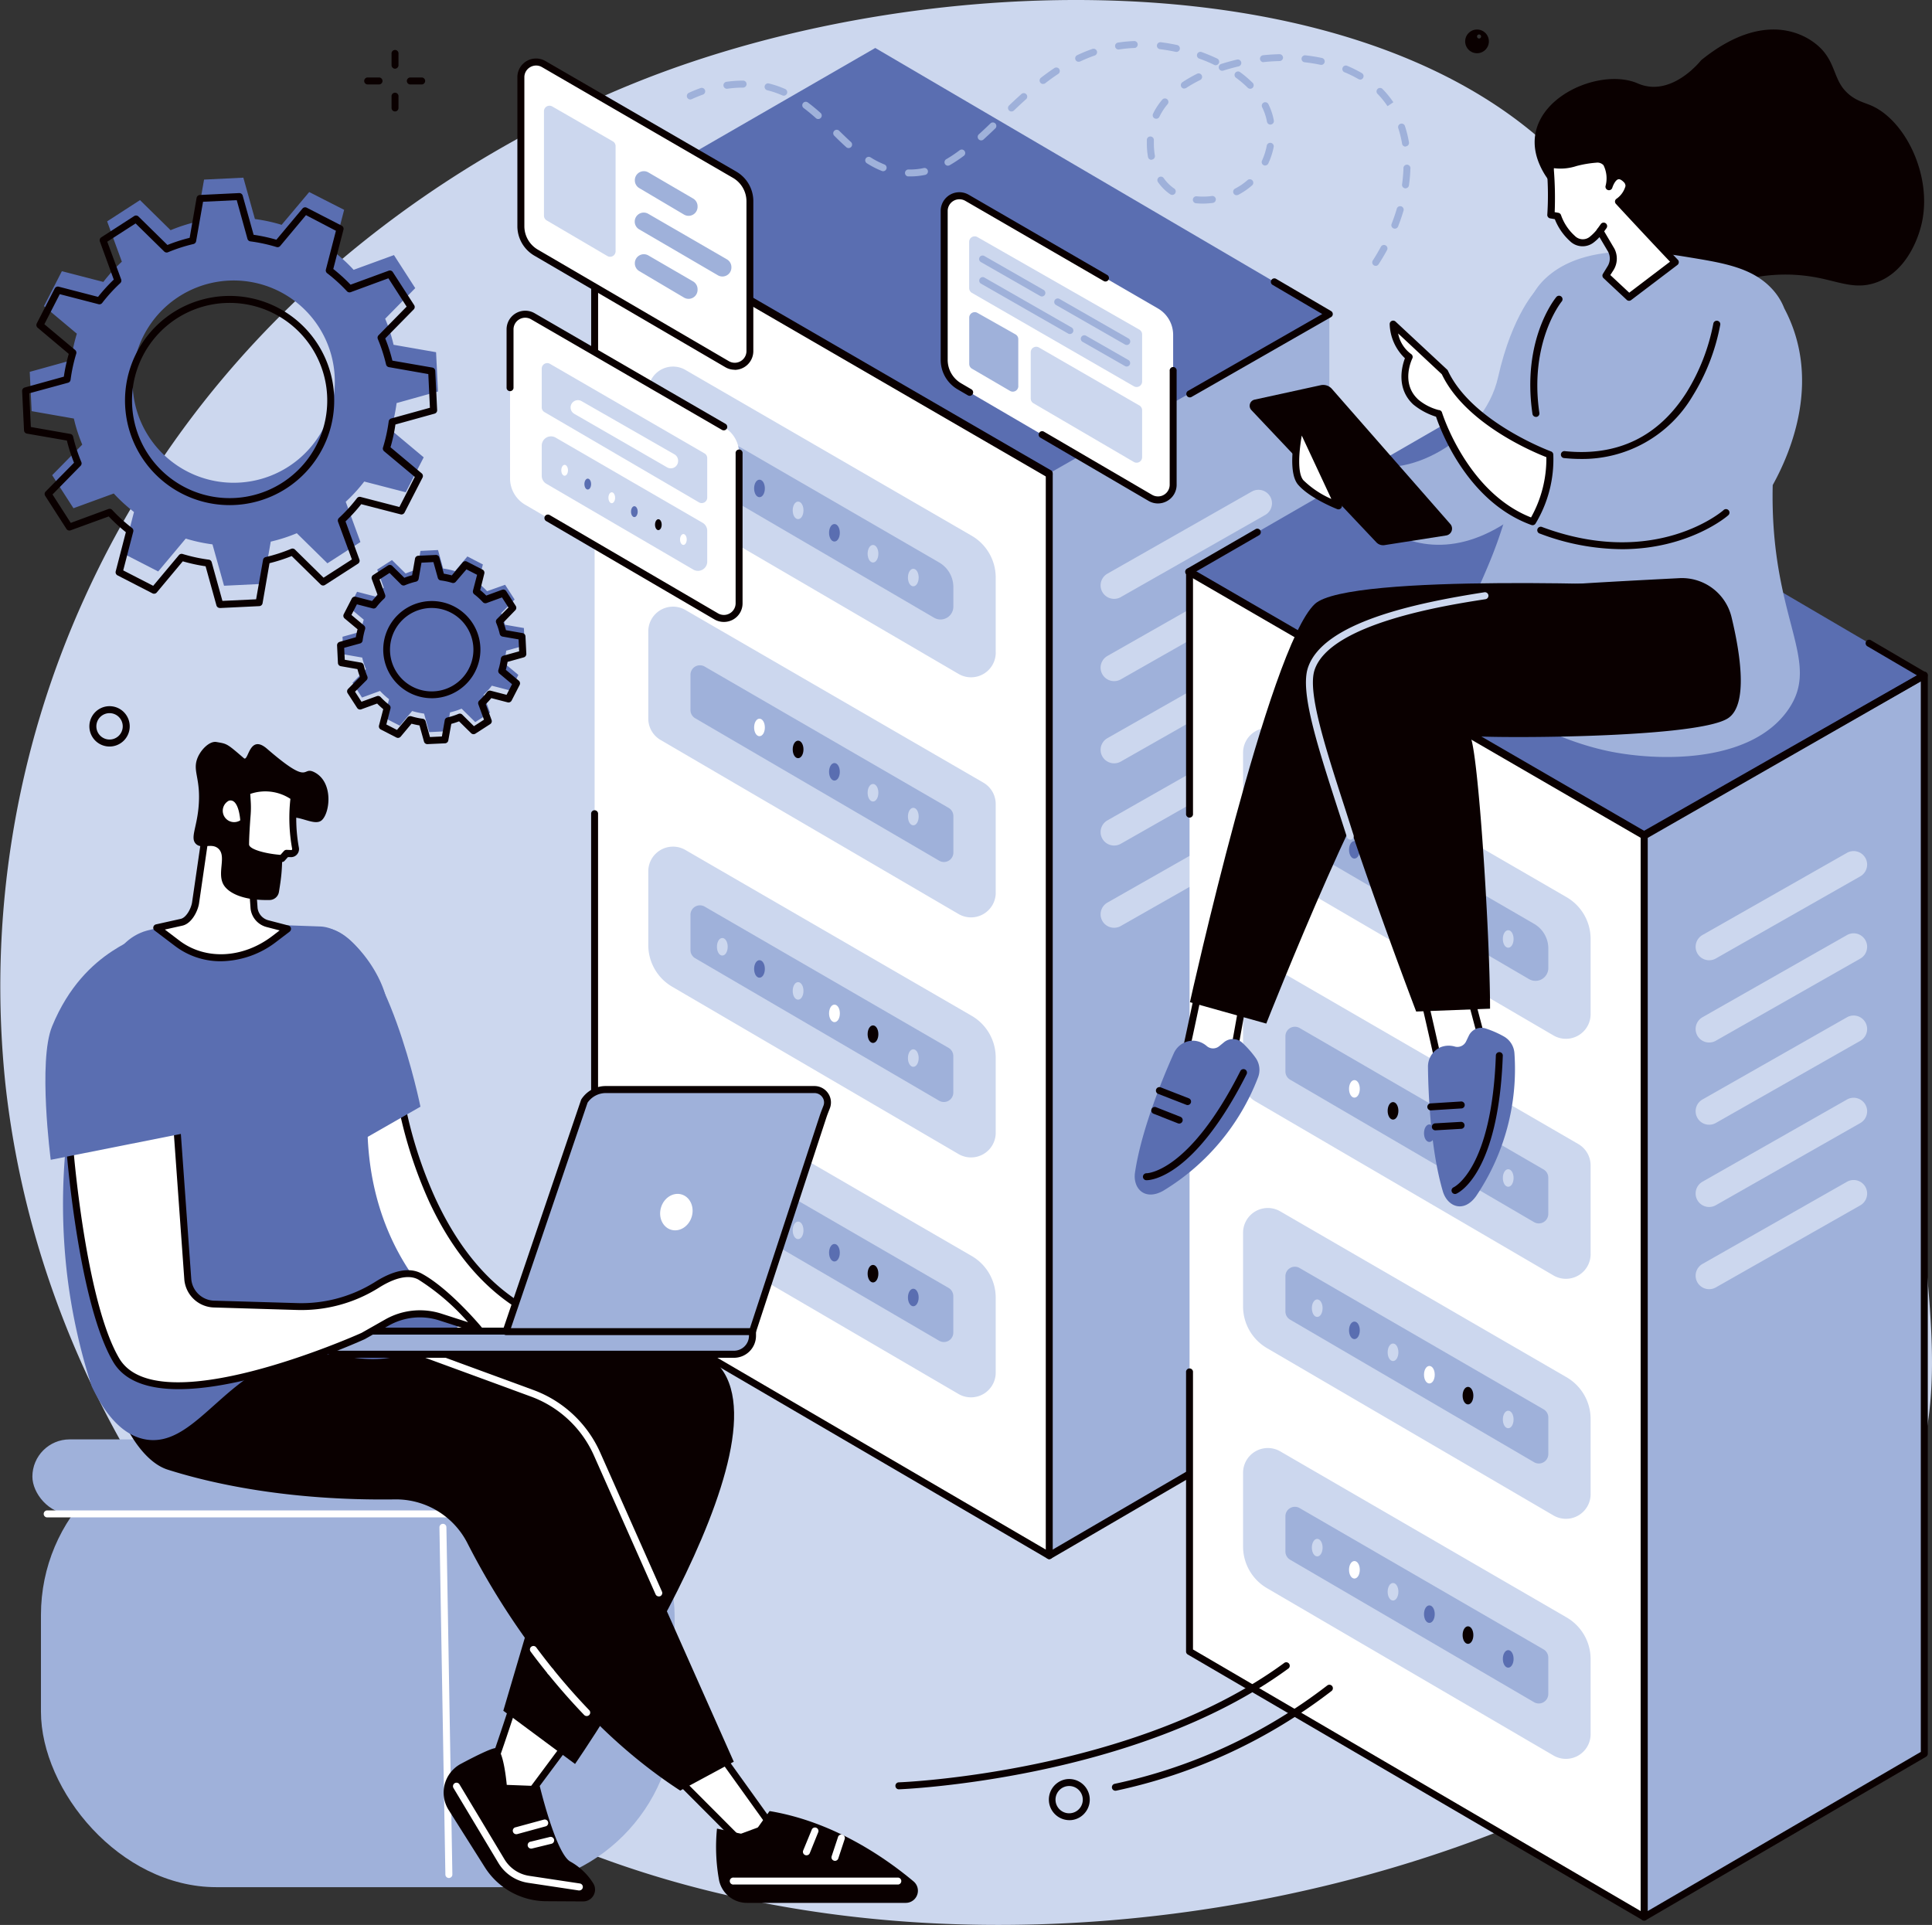 <svg xmlns="http://www.w3.org/2000/svg" width="240.875" height="240" viewBox="0 0 240.875 240">
  <rect x="0" y="0" width="240.875" height="240" fill="#333333" stroke="none"/>
  <g id="special-03" transform="translate(-0.001 0.003)">
    <g id="PHP_and_MySql_development" data-name="PHP and MySql development" transform="translate(0.001 -0.003)">
      <path id="パス_1255" data-name="パス 1255" d="M10.538,74.548A116.927,116.927,0,0,0,.713,135.509c3.978,35.172,23.677,62.9,42.845,78.479,63.577,51.7,179.966,18.3,195.378-30.4,2.8-8.836,2.019-17.357,1.044-27.842C236.9,122.393,220.7,112.475,209.8,77.069c-9.917-32.227-.138-35.853-9.413-50.192C180.255-4.19,122.173-5.757,82.212,9.145,66.86,14.868,29.614,32.421,10.538,74.548Z" transform="translate(-0.001 0.003)" fill="#ccd7ee"/>
      <path id="パス_1256" data-name="パス 1256" d="M348.322,53.906,313.407,73.894,256.62,40.98l35.1-20.25Z" transform="translate(-182.595 -14.749)" fill="#5a6eb1"/>
      <path id="パス_1257" data-name="パス 1257" d="M453.5,290.431V155.491l34.921-19.9V270.083Z" transform="translate(-322.683 -96.477)" fill="#9fb1da"/>
      <path id="パス_1258" data-name="パス 1258" d="M313.683,258.518V123.579L257,90.74V225.411Z" transform="translate(-182.865 -64.564)" fill="#fff"/>
      <path id="パス_1259" data-name="パス 1259" d="M312.608,257.881a.465.465,0,0,1-.222-.058l-56.68-33.11a.436.436,0,0,1-.216-.375V164.892a.436.436,0,0,1,.865,0v59.2l55.82,32.6V122.757L256.361,90.42v29.461a.436.436,0,0,1-.865,0V89.667a.438.438,0,0,1,.655-.378l56.674,32.841a.43.43,0,0,1,.216.375v134.94a.433.433,0,0,1-.216.378A.421.421,0,0,1,312.608,257.881Z" transform="translate(-181.791 -63.491)" fill="#0a0000"/>
      <path id="パス_1260" data-name="パス 1260" d="M312.332,111.077a.43.43,0,0,1-.219-.058L255.326,78.1a.436.436,0,0,1,0-.753l8.559-4.938a.436.436,0,0,1,.424.756l-7.9,4.561,56.135,32.539a.436.436,0,0,1-.216.811Z" transform="translate(-181.521 -51.497)" fill="#0a0000"/>
      <path id="パス_1261" data-name="パス 1261" d="M513.166,135.14a.436.436,0,0,1-.216-.813l16.731-9.58-6.2-3.64a.436.436,0,0,1,.439-.753l6.86,4.021a.436.436,0,0,1,0,.753l-17.394,9.955A.441.441,0,0,1,513.166,135.14Z" transform="translate(-364.828 -85.593)" fill="#0a0000"/>
      <path id="パス_1262" data-name="パス 1262" d="M452.431,634.023a.436.436,0,0,1-.219-.811l26.215-15.288a.436.436,0,0,1,.438.753l-26.215,15.289A.43.43,0,0,1,452.431,634.023Z" transform="translate(-321.614 -439.633)" fill="#0a0000"/>
      <path id="パス_1263" data-name="パス 1263" d="M323.5,194.109v-9.366a6.017,6.017,0,0,0-2.988-5.207L284.8,158.85a3.081,3.081,0,0,0-4.615,2.665v9.2a6.017,6.017,0,0,0,2.98,5.192l35.714,20.859a3.081,3.081,0,0,0,4.627-2.66Z" transform="translate(-199.359 -112.736)" fill="#ccd7ee"/>
      <path id="パス_1264" data-name="パス 1264" d="M298.43,186.487v2.308a3.545,3.545,0,0,0,1.76,3.064l28.615,16.719a1.6,1.6,0,0,0,2.4-1.379v-2.443a3.542,3.542,0,0,0-1.768-3.069l-28.61-16.578a1.6,1.6,0,0,0-2.4,1.379Z" transform="translate(-212.344 -131.557)" fill="#9fb1da"/>
      <path id="パス_1265" data-name="パス 1265" d="M309.87,198.823c0-.6.288-1.093.669-1.093s.672.49.672,1.093-.288,1.093-.672,1.093S309.87,199.426,309.87,198.823Z" transform="translate(-220.484 -140.692)" fill="#ccd7ee"/>
      <path id="パス_1266" data-name="パス 1266" d="M325.94,208.41c0-.6.288-1.09.669-1.09s.669.488.669,1.09-.288,1.093-.669,1.093S325.94,209.016,325.94,208.41Z" transform="translate(-231.919 -147.515)" fill="#5a6eb1"/>
      <path id="パス_1267" data-name="パス 1267" d="M342.62,217.9c0-.6.288-1.093.672-1.093s.669.49.669,1.093-.288,1.093-.669,1.093S342.62,218.506,342.62,217.9Z" transform="translate(-243.787 -154.268)" fill="#ccd7ee"/>
      <path id="パス_1268" data-name="パス 1268" d="M358.33,227.583c0-.606.289-1.093.672-1.093s.669.487.669,1.093-.288,1.09-.669,1.09S358.33,228.186,358.33,227.583Z" transform="translate(-254.966 -161.155)" fill="#5a6eb1"/>
      <path id="パス_1269" data-name="パス 1269" d="M375,236.633c0-.6.288-1.093.669-1.093s.669.49.669,1.093-.288,1.093-.669,1.093S375,237.236,375,236.633Z" transform="translate(-266.827 -167.595)" fill="#ccd7ee"/>
      <path id="パス_1270" data-name="パス 1270" d="M392.42,246.93c0-.6.289-1.09.669-1.09s.669.488.669,1.09-.288,1.093-.669,1.093S392.42,247.536,392.42,246.93Z" transform="translate(-279.222 -174.924)" fill="#ccd7ee"/>
      <path id="パス_1271" data-name="パス 1271" d="M323.5,297.854V286.8a3.078,3.078,0,0,0-1.538-2.666L284.8,262.6a3.084,3.084,0,0,0-4.615,2.668v10.881a3.084,3.084,0,0,0,1.526,2.662l37.168,21.71a3.084,3.084,0,0,0,4.627-2.663Z" transform="translate(-199.359 -186.556)" fill="#ccd7ee"/>
      <path id="パス_1272" data-name="パス 1272" d="M298.43,288.729v4.4a1.18,1.18,0,0,0,.577,1.018l30.43,17.766a1.177,1.177,0,0,0,1.771-1.018v-4.538a1.183,1.183,0,0,0-.577-1.021L300.2,287.708a1.18,1.18,0,0,0-1.771,1.021Z" transform="translate(-212.344 -204.601)" fill="#9fb1da"/>
      <path id="パス_1273" data-name="パス 1273" d="M325.94,311.723c0-.606.288-1.093.669-1.093s.669.488.669,1.093-.288,1.09-.669,1.09S325.94,312.326,325.94,311.723Z" transform="translate(-231.919 -221.024)" fill="#fff"/>
      <path id="パス_1274" data-name="パス 1274" d="M342.62,321.22c0-.6.288-1.09.672-1.09s.669.488.669,1.09-.288,1.093-.669,1.093S342.62,321.823,342.62,321.22Z" transform="translate(-243.787 -227.784)" fill="#0a0000"/>
      <path id="パス_1275" data-name="パス 1275" d="M358.33,330.893c0-.6.289-1.093.672-1.093s.669.49.669,1.093-.288,1.093-.669,1.093S358.33,331.5,358.33,330.893Z" transform="translate(-254.966 -234.664)" fill="#5a6eb1"/>
      <path id="パス_1276" data-name="パス 1276" d="M375,339.943c0-.6.288-1.093.669-1.093s.669.49.669,1.093-.288,1.093-.669,1.093S375,340.546,375,339.943Z" transform="translate(-266.827 -241.104)" fill="#ccd7ee"/>
      <path id="パス_1277" data-name="パス 1277" d="M392.42,350.243c0-.606.289-1.093.669-1.093s.669.487.669,1.093-.288,1.09-.669,1.09S392.42,350.837,392.42,350.243Z" transform="translate(-279.222 -248.433)" fill="#ccd7ee"/>
      <path id="パス_1278" data-name="パス 1278" d="M323.5,401.6v-9.366a6.017,6.017,0,0,0-2.988-5.207L284.8,366.34a3.081,3.081,0,0,0-4.615,2.665v9.2a6.017,6.017,0,0,0,2.98,5.192l35.7,20.862a3.081,3.081,0,0,0,4.638-2.66Z" transform="translate(-199.359 -260.373)" fill="#ccd7ee"/>
      <path id="パス_1279" data-name="パス 1279" d="M298.43,392.479v4.393a1.174,1.174,0,0,0,.577,1.018l30.421,17.769a1.177,1.177,0,0,0,1.771-1.018V410.1a1.177,1.177,0,0,0-.577-1.021L300.2,391.458a1.18,1.18,0,0,0-1.771,1.021Z" transform="translate(-212.344 -278.423)" fill="#9fb1da"/>
      <path id="パス_1280" data-name="パス 1280" d="M309.87,406.513c0-.6.288-1.093.669-1.093s.672.49.672,1.093-.288,1.093-.672,1.093S309.87,407.116,309.87,406.513Z" transform="translate(-220.484 -288.471)" fill="#ccd7ee"/>
      <path id="パス_1281" data-name="パス 1281" d="M325.94,416.1c0-.6.288-1.09.669-1.09s.669.488.669,1.09-.288,1.093-.669,1.093S325.94,416.706,325.94,416.1Z" transform="translate(-231.919 -295.295)" fill="#5a6eb1"/>
      <path id="パス_1282" data-name="パス 1282" d="M342.62,425.593c0-.6.288-1.093.672-1.093s.669.49.669,1.093-.288,1.093-.669,1.093S342.62,426.2,342.62,425.593Z" transform="translate(-243.787 -302.047)" fill="#ccd7ee"/>
      <path id="パス_1283" data-name="パス 1283" d="M358.33,435.31c0-.6.289-1.09.672-1.09s.675.476.675,1.09-.288,1.093-.669,1.093S358.33,435.9,358.33,435.31Z" transform="translate(-254.966 -308.963)" fill="#fff"/>
      <path id="パス_1284" data-name="パス 1284" d="M375,444.3c0-.6.288-1.093.669-1.093s.669.49.669,1.093-.288,1.093-.669,1.093S375,444.912,375,444.3Z" transform="translate(-266.827 -315.36)" fill="#0a0000"/>
      <path id="パス_1285" data-name="パス 1285" d="M392.42,454.62c0-.6.289-1.09.669-1.09s.669.488.669,1.09-.288,1.093-.669,1.093S392.42,455.226,392.42,454.62Z" transform="translate(-279.222 -322.703)" fill="#ccd7ee"/>
      <path id="パス_1286" data-name="パス 1286" d="M323.5,505.344v-9.366a6.012,6.012,0,0,0-3-5.192l-35.706-20.7a3.084,3.084,0,0,0-4.615,2.668v9.2a6.014,6.014,0,0,0,2.979,5.192L318.874,508a3.084,3.084,0,0,0,4.627-2.66Z" transform="translate(-199.359 -334.193)" fill="#ccd7ee"/>
      <path id="パス_1287" data-name="パス 1287" d="M298.43,496.219v4.4a1.18,1.18,0,0,0,.577,1.018L329.428,519.4a1.177,1.177,0,0,0,1.771-1.018v-4.54a1.183,1.183,0,0,0-.577-1.021L300.2,495.2a1.18,1.18,0,0,0-1.771,1.021Z" transform="translate(-212.344 -352.238)" fill="#9fb1da"/>
      <path id="パス_1288" data-name="パス 1288" d="M309.87,510c0-.6.288-1.093.669-1.093s.672.49.672,1.093-.288,1.093-.672,1.093S309.87,510.606,309.87,510Z" transform="translate(-220.484 -362.108)" fill="#ccd7ee"/>
      <path id="パス_1289" data-name="パス 1289" d="M325.94,519.59c0-.6.288-1.09.669-1.09s.669.487.669,1.09-.288,1.093-.669,1.093S325.94,520.193,325.94,519.59Z" transform="translate(-231.919 -368.932)" fill="#fff"/>
      <path id="パス_1290" data-name="パス 1290" d="M342.62,529.083c0-.6.288-1.093.672-1.093s.669.49.669,1.093-.288,1.093-.669,1.093S342.62,529.686,342.62,529.083Z" transform="translate(-243.787 -375.684)" fill="#ccd7ee"/>
      <path id="パス_1291" data-name="パス 1291" d="M358.33,538.76c0-.6.289-1.09.672-1.09s.669.487.669,1.09-.288,1.093-.669,1.093S358.33,539.366,358.33,538.76Z" transform="translate(-254.966 -382.572)" fill="#5a6eb1"/>
      <path id="パス_1292" data-name="パス 1292" d="M375,547.813c0-.6.288-1.093.669-1.093s.669.49.669,1.093-.288,1.093-.669,1.093S375,548.416,375,547.813Z" transform="translate(-266.827 -389.011)" fill="#0a0000"/>
      <ellipse id="楕円形_33" data-name="楕円形 33" cx="0.669" cy="1.093" rx="0.669" ry="1.093" transform="translate(113.198 160.677)" fill="#5a6eb1"/>
      <path id="パス_1293" data-name="パス 1293" d="M494.548,354.076l-18,10.237a1.688,1.688,0,0,0-.865,1.465h0a1.685,1.685,0,0,0,2.518,1.462L496.2,357a1.685,1.685,0,0,0,.851-1.465h0a1.685,1.685,0,0,0-2.5-1.463Z" transform="translate(-338.465 -251.786)" fill="#ccd7ee"/>
      <path id="パス_1294" data-name="パス 1294" d="M494.548,318.536l-18,10.238a1.687,1.687,0,0,0-.865,1.465h0A1.685,1.685,0,0,0,478.2,331.7l18-10.237a1.685,1.685,0,0,0,.851-1.465h0a1.685,1.685,0,0,0-2.5-1.465Z" transform="translate(-338.465 -226.498)" fill="#ccd7ee"/>
      <path id="パス_1295" data-name="パス 1295" d="M494.548,283l-18,10.235a1.679,1.679,0,0,0-.865,1.462h0a1.688,1.688,0,0,0,2.518,1.465l18-10.238a1.684,1.684,0,0,0,.851-1.465h0a1.685,1.685,0,0,0-2.5-1.46Z" transform="translate(-338.465 -201.21)" fill="#ccd7ee"/>
      <path id="パス_1296" data-name="パス 1296" d="M494.548,247.471l-18,10.235a1.687,1.687,0,0,0-.865,1.465h0a1.687,1.687,0,0,0,2.518,1.465l18-10.237a1.685,1.685,0,0,0,.851-1.465h0a1.682,1.682,0,0,0-2.5-1.463Z" transform="translate(-338.465 -175.931)" fill="#ccd7ee"/>
      <path id="パス_1297" data-name="パス 1297" d="M494.548,211.906l-18,10.238a1.687,1.687,0,0,0-.865,1.465h0a1.685,1.685,0,0,0,2.518,1.463l18-10.238a1.685,1.685,0,0,0,.851-1.465h0a1.685,1.685,0,0,0-2.5-1.463Z" transform="translate(-338.465 -150.627)" fill="#ccd7ee"/>
      <path id="パス_1298" data-name="パス 1298" d="M605.452,210.116l-34.915,19.99L513.75,197.19l35.1-20.25Z" transform="translate(-365.553 -125.899)" fill="#5a6eb1"/>
      <path id="パス_1299" data-name="パス 1299" d="M710.63,446.644V311.7l34.924-19.9V426.293Z" transform="translate(-505.64 -207.626)" fill="#9fb1da"/>
      <path id="パス_1300" data-name="パス 1300" d="M709.556,446a.413.413,0,0,1-.216-.058.436.436,0,0,1-.219-.378V310.62a.436.436,0,0,1,.219-.378l34.924-19.9a.436.436,0,0,1,.652.378V425.2a.439.439,0,0,1-.216.375l-34.924,20.363a.423.423,0,0,1-.219.058Zm.436-135.121V444.815l34.053-19.843v-133.5Z" transform="translate(-504.566 -206.545)" fill="#0a0000"/>
      <path id="パス_1301" data-name="パス 1301" d="M570.82,414.731V279.789L514.14,246.95V381.621Z" transform="translate(-365.83 -175.714)" fill="#fff"/>
      <path id="パス_1302" data-name="パス 1302" d="M569.738,414.125a.43.43,0,0,1-.219-.058l-56.683-33.11a.433.433,0,0,1-.214-.375v-34.8a.436.436,0,1,1,.865,0v34.549L569.3,412.946V279l-55.812-32.337v29.461a.436.436,0,1,1-.865,0v-30.2a.436.436,0,0,1,.652-.378L569.96,278.39a.436.436,0,0,1,.216.375V413.69a.433.433,0,0,1-.219.378A.413.413,0,0,1,569.738,414.125Z" transform="translate(-364.749 -174.675)" fill="#0a0000"/>
      <path id="パス_1303" data-name="パス 1303" d="M569.469,267.234a.415.415,0,0,1-.216-.061l-56.787-32.916a.436.436,0,0,1,0-.753l8.559-4.938a.436.436,0,0,1,.436.756l-7.91,4.561,55.921,32.412,34.039-19.488-6.211-3.64a.436.436,0,0,1,.441-.753l6.86,4.021a.436.436,0,0,1,0,.753l-34.9,19.99a.441.441,0,0,1-.228.058Z" transform="translate(-364.485 -162.591)" fill="#0a0000"/>
      <path id="パス_1304" data-name="パス 1304" d="M580.6,350.3v-9.366a6.021,6.021,0,0,0-3-5.207L541.9,315.045a3.084,3.084,0,0,0-4.63,2.668v9.2a6.02,6.02,0,0,0,2.983,5.192l35.714,20.862a3.081,3.081,0,0,0,4.635-2.66Z" transform="translate(-382.288 -223.87)" fill="#ccd7ee"/>
      <path id="パス_1305" data-name="パス 1305" d="M555.57,342.682v2.308a3.548,3.548,0,0,0,1.757,3.064l28.615,16.713a1.6,1.6,0,0,0,2.406-1.379v-2.443a3.545,3.545,0,0,0-1.771-3.069L557.97,341.3a1.6,1.6,0,0,0-2.4,1.385Z" transform="translate(-395.309 -242.692)" fill="#9fb1da"/>
      <path id="パス_1306" data-name="パス 1306" d="M567,355.033c0-.6.288-1.093.669-1.093s.669.49.669,1.093-.289,1.093-.669,1.093S567,355.636,567,355.033Z" transform="translate(-403.442 -251.841)" fill="#ccd7ee"/>
      <path id="パス_1307" data-name="パス 1307" d="M583.07,364.623c0-.606.288-1.093.672-1.093s.669.487.669,1.093-.288,1.09-.669,1.09S583.07,365.226,583.07,364.623Z" transform="translate(-414.877 -258.665)" fill="#5a6eb1"/>
      <path id="パス_1308" data-name="パス 1308" d="M599.76,374.113c0-.6.289-1.093.669-1.093s.669.49.669,1.093-.288,1.093-.669,1.093S599.76,374.716,599.76,374.113Z" transform="translate(-426.752 -265.417)" fill="#ccd7ee"/>
      <path id="パス_1309" data-name="パス 1309" d="M615.47,383.793c0-.606.288-1.093.669-1.093s.669.487.669,1.093-.288,1.09-.669,1.09S615.47,384.4,615.47,383.793Z" transform="translate(-437.93 -272.305)" fill="#5a6eb1"/>
      <path id="パス_1310" data-name="パス 1310" d="M632.16,392.843c0-.6.288-1.093.669-1.093s.669.49.669,1.093-.288,1.093-.669,1.093S632.16,393.446,632.16,392.843Z" transform="translate(-449.806 -278.744)" fill="#ccd7ee"/>
      <path id="パス_1311" data-name="パス 1311" d="M649.55,403.143c0-.606.288-1.093.669-1.093s.669.488.669,1.093-.288,1.09-.669,1.09S649.55,403.746,649.55,403.143Z" transform="translate(-462.18 -286.073)" fill="#ccd7ee"/>
      <path id="パス_1312" data-name="パス 1312" d="M580.6,454.037V442.992a3.083,3.083,0,0,0-1.535-2.665L541.9,418.79a3.087,3.087,0,0,0-4.63,2.668v10.881A3.086,3.086,0,0,0,538.8,435l37.168,21.71a3.081,3.081,0,0,0,4.635-2.674Z" transform="translate(-382.288 -297.69)" fill="#ccd7ee"/>
      <path id="パス_1313" data-name="パス 1313" d="M555.57,444.943v4.4a1.18,1.18,0,0,0,.577,1.018l30.421,17.769a1.18,1.18,0,0,0,1.774-1.018v-4.526a1.177,1.177,0,0,0-.577-1.018l-30.427-17.642a1.18,1.18,0,0,0-1.768,1.021Z" transform="translate(-395.309 -315.755)" fill="#9fb1da"/>
      <path id="パス_1314" data-name="パス 1314" d="M583.07,467.933c0-.6.288-1.093.672-1.093s.669.49.669,1.093-.288,1.093-.669,1.093S583.07,468.536,583.07,467.933Z" transform="translate(-414.877 -332.174)" fill="#fff"/>
      <path id="パス_1315" data-name="パス 1315" d="M599.76,477.43c0-.6.289-1.09.669-1.09s.669.487.669,1.09-.288,1.093-.669,1.093S599.76,478.036,599.76,477.43Z" transform="translate(-426.752 -338.933)" fill="#0a0000"/>
      <path id="パス_1316" data-name="パス 1316" d="M615.47,487.1c0-.6.288-1.093.669-1.093s.669.49.669,1.093-.288,1.093-.669,1.093S615.47,487.706,615.47,487.1Z" transform="translate(-437.93 -345.814)" fill="#5a6eb1"/>
      <path id="パス_1317" data-name="パス 1317" d="M632.16,496.153c0-.6.288-1.093.669-1.093s.669.49.669,1.093-.288,1.093-.669,1.093S632.16,496.756,632.16,496.153Z" transform="translate(-449.806 -352.253)" fill="#ccd7ee"/>
      <path id="パス_1318" data-name="パス 1318" d="M649.55,506.453c0-.6.288-1.093.669-1.093s.669.49.669,1.093-.288,1.093-.669,1.093S649.55,507.056,649.55,506.453Z" transform="translate(-462.18 -359.582)" fill="#ccd7ee"/>
      <path id="パス_1319" data-name="パス 1319" d="M580.6,557.793v-9.366a6.02,6.02,0,0,0-3-5.207L541.9,522.535a3.084,3.084,0,0,0-4.63,2.665v9.2a6.02,6.02,0,0,0,2.983,5.192l35.714,20.859a3.081,3.081,0,0,0,4.636-2.657Z" transform="translate(-382.288 -371.507)" fill="#ccd7ee"/>
      <path id="パス_1320" data-name="パス 1320" d="M555.57,548.688v4.393a1.177,1.177,0,0,0,.577,1.018l30.427,17.781a1.18,1.18,0,0,0,1.774-1.018v-4.549a1.18,1.18,0,0,0-.577-1.021l-30.433-17.625a1.177,1.177,0,0,0-1.768,1.021Z" transform="translate(-395.309 -389.572)" fill="#9fb1da"/>
      <path id="パス_1321" data-name="パス 1321" d="M567,562.723c0-.6.288-1.093.669-1.093s.669.49.669,1.093-.289,1.093-.669,1.093S567,563.326,567,562.723Z" transform="translate(-403.442 -399.62)" fill="#ccd7ee"/>
      <path id="パス_1322" data-name="パス 1322" d="M583.07,572.31c0-.6.288-1.09.672-1.09s.669.488.669,1.09-.288,1.093-.669,1.093S583.07,572.916,583.07,572.31Z" transform="translate(-414.877 -406.444)" fill="#5a6eb1"/>
      <path id="パス_1323" data-name="パス 1323" d="M599.76,581.8c0-.6.289-1.093.669-1.093s.669.49.669,1.093-.288,1.093-.669,1.093S599.76,582.406,599.76,581.8Z" transform="translate(-426.752 -413.196)" fill="#ccd7ee"/>
      <path id="パス_1324" data-name="パス 1324" d="M615.47,591.483c0-.606.288-1.093.669-1.093s.669.488.669,1.093-.288,1.09-.669,1.09S615.47,592.086,615.47,591.483Z" transform="translate(-437.93 -420.084)" fill="#fff"/>
      <path id="パス_1325" data-name="パス 1325" d="M632.16,600.533c0-.6.288-1.093.669-1.093s.669.49.669,1.093-.288,1.093-.669,1.093S632.16,601.136,632.16,600.533Z" transform="translate(-449.806 -426.524)" fill="#0a0000"/>
      <path id="パス_1326" data-name="パス 1326" d="M649.55,610.83c0-.6.288-1.09.669-1.09s.669.488.669,1.09-.288,1.093-.669,1.093S649.55,611.436,649.55,610.83Z" transform="translate(-462.18 -433.852)" fill="#ccd7ee"/>
      <path id="パス_1327" data-name="パス 1327" d="M580.6,661.539v-9.366a6.015,6.015,0,0,0-3-5.192L541.9,626.28a3.087,3.087,0,0,0-4.63,2.668v9.2a6.015,6.015,0,0,0,2.983,5.192L575.967,664.2a3.081,3.081,0,0,0,4.635-2.663Z" transform="translate(-382.288 -445.327)" fill="#ccd7ee"/>
      <path id="パス_1328" data-name="パス 1328" d="M555.57,652.433v4.4a1.185,1.185,0,0,0,.577,1.018l30.421,17.769a1.18,1.18,0,0,0,1.774-1.018v-4.54a1.185,1.185,0,0,0-.577-1.021l-30.427-17.625a1.18,1.18,0,0,0-1.768,1.021Z" transform="translate(-395.309 -463.392)" fill="#9fb1da"/>
      <path id="パス_1329" data-name="パス 1329" d="M567,666.213c0-.6.288-1.093.669-1.093s.669.49.669,1.093-.289,1.093-.669,1.093S567,666.816,567,666.213Z" transform="translate(-403.442 -473.257)" fill="#ccd7ee"/>
      <path id="パス_1330" data-name="パス 1330" d="M583.07,675.8c0-.6.288-1.09.672-1.09s.669.488.669,1.09-.288,1.093-.669,1.093S583.07,676.406,583.07,675.8Z" transform="translate(-414.877 -480.081)" fill="#fff"/>
      <path id="パス_1331" data-name="パス 1331" d="M599.76,685.3c0-.6.289-1.093.669-1.093s.669.49.669,1.093-.288,1.093-.669,1.093S599.76,685.9,599.76,685.3Z" transform="translate(-426.752 -486.84)" fill="#ccd7ee"/>
      <path id="パス_1332" data-name="パス 1332" d="M615.47,694.97c0-.6.288-1.09.669-1.09s.669.487.669,1.09-.288,1.093-.669,1.093S615.47,695.576,615.47,694.97Z" transform="translate(-437.93 -493.721)" fill="#5a6eb1"/>
      <path id="パス_1333" data-name="パス 1333" d="M632.16,704.023c0-.6.288-1.093.669-1.093s.669.49.669,1.093-.288,1.093-.669,1.093S632.16,704.626,632.16,704.023Z" transform="translate(-449.806 -500.161)" fill="#0a0000"/>
      <path id="パス_1334" data-name="パス 1334" d="M649.55,714.31c0-.6.288-1.09.669-1.09s.669.487.669,1.09-.288,1.093-.669,1.093S649.55,714.919,649.55,714.31Z" transform="translate(-462.18 -507.482)" fill="#5a6eb1"/>
      <path id="パス_1335" data-name="パス 1335" d="M751.714,510.255l-18,10.235a1.691,1.691,0,0,0-.851,1.465h0a1.685,1.685,0,0,0,2.518,1.462l18-10.226a1.69,1.69,0,0,0,.865-1.465h0a1.685,1.685,0,0,0-2.533-1.471Z" transform="translate(-521.458 -362.902)" fill="#ccd7ee"/>
      <path id="パス_1336" data-name="パス 1336" d="M751.714,474.705l-18,10.238a1.691,1.691,0,0,0-.851,1.465h0a1.685,1.685,0,0,0,2.518,1.465l18-10.238a1.69,1.69,0,0,0,.865-1.465h0a1.685,1.685,0,0,0-2.533-1.465Z" transform="translate(-521.458 -337.607)" fill="#ccd7ee"/>
      <path id="パス_1337" data-name="パス 1337" d="M751.714,439.165l-18,10.238a1.682,1.682,0,0,0-.851,1.462h0a1.685,1.685,0,0,0,2.518,1.465l18-10.235a1.691,1.691,0,0,0,.865-1.465h0a1.685,1.685,0,0,0-2.533-1.465Z" transform="translate(-521.458 -312.319)" fill="#ccd7ee"/>
      <path id="パス_1338" data-name="パス 1338" d="M751.714,403.625l-18,10.235a1.691,1.691,0,0,0-.851,1.465h0a1.685,1.685,0,0,0,2.518,1.465l18-10.235a1.69,1.69,0,0,0,.865-1.465h0a1.685,1.685,0,0,0-2.533-1.465Z" transform="translate(-521.458 -287.031)" fill="#ccd7ee"/>
      <path id="パス_1339" data-name="パス 1339" d="M751.714,368.085l-18,10.235a1.69,1.69,0,0,0-.851,1.465h0a1.685,1.685,0,0,0,2.518,1.462l18-10.235a1.691,1.691,0,0,0,.865-1.465h0a1.685,1.685,0,0,0-2.533-1.463Z" transform="translate(-521.458 -261.743)" fill="#ccd7ee"/>
      <path id="パス_1340" data-name="パス 1340" d="M241.5,146.638l-18.225-10.558a1.892,1.892,0,0,0-2.841,1.638V156.29a3.808,3.808,0,0,0,1.9,3.291l23.807,13.907a1.9,1.9,0,0,0,2.85-1.636V153.183a3.816,3.816,0,0,0-1.9-3.3l-5.58-3.231Z" transform="translate(-156.844 -96.644)" fill="#fff"/>
      <path id="パス_1341" data-name="パス 1341" d="M257.626,215.805a2.336,2.336,0,0,1-1.174-.32l-20.986-12.265a.436.436,0,0,1,.438-.753l21,12.265a1.46,1.46,0,0,0,2.2-1.261V194.8a.436.436,0,1,1,.865,0v18.684a2.308,2.308,0,0,1-1.171,2.019A2.334,2.334,0,0,1,257.626,215.805Z" transform="translate(-167.389 -138.263)" fill="#0a0000"/>
      <path id="パス_1342" data-name="パス 1342" d="M246.012,149.214a.427.427,0,0,1-.216-.058l-23.8-13.788a1.46,1.46,0,0,0-2.189,1.263v7.318a.436.436,0,0,1-.865,0v-7.315a2.328,2.328,0,0,1,3.5-2.019l23.8,13.791a.436.436,0,0,1-.219.811Z" transform="translate(-155.784 -95.559)" fill="#0a0000"/>
      <path id="パス_1343" data-name="パス 1343" d="M254.781,173.714v-4.93a.678.678,0,0,0-.343-.591l-19.261-11.161a.684.684,0,0,0-1.027.594v4.846a.681.681,0,0,0,.34.577l19.258,11.25a.687.687,0,0,0,1.033-.586Z" transform="translate(-166.607 -111.668)" fill="#ccd7ee"/>
      <path id="パス_1344" data-name="パス 1344" d="M260.025,180.537v-.04a.914.914,0,0,0-.459-.793l-11.579-6.635a.912.912,0,0,0-1.367.793h0a.917.917,0,0,0,.459.79l11.576,6.675a.914.914,0,0,0,1.37-.79Z" transform="translate(-175.48 -123.057)" fill="#fff"/>
      <path id="パス_1345" data-name="パス 1345" d="M254.781,204.242v-3.877a1.154,1.154,0,0,0-.577-.989l-18.338-10.627a1.154,1.154,0,0,0-1.716.989v3.79a1.154,1.154,0,0,0,.577.987l18.343,10.713a1.154,1.154,0,0,0,1.711-.987Z" transform="translate(-166.607 -134.197)" fill="#ccd7ee"/>
      <path id="パス_1346" data-name="パス 1346" d="M242.6,201.588c0-.375.188-.678.415-.678s.418.3.418.678-.187.681-.418.681S242.6,201.966,242.6,201.588Z" transform="translate(-172.619 -142.954)" fill="#fff"/>
      <path id="パス_1347" data-name="パス 1347" d="M252.59,207.551c0-.378.185-.681.415-.681s.418.288.418.681-.187.678-.418.678S252.59,207.926,252.59,207.551Z" transform="translate(-179.728 -147.195)" fill="#5a6eb1"/>
      <ellipse id="楕円形_34" data-name="楕円形 34" cx="0.415" cy="0.681" rx="0.415" ry="0.681" transform="translate(75.857 61.377)" fill="#fff"/>
      <path id="パス_1348" data-name="パス 1348" d="M272.73,219.471c0-.375.187-.681.418-.681s.415.306.415.681-.187.678-.415.678S272.73,219.846,272.73,219.471Z" transform="translate(-194.058 -155.677)" fill="#5a6eb1"/>
      <path id="パス_1349" data-name="パス 1349" d="M283.11,225.1c0-.378.185-.681.415-.681s.415.3.415.681-.185.678-.415.678S283.11,225.476,283.11,225.1Z" transform="translate(-201.444 -159.683)" fill="#0a0000"/>
      <path id="パス_1350" data-name="パス 1350" d="M293.92,231.5c0-.375.187-.681.418-.681s.415.306.415.681-.185.678-.415.678S293.92,231.876,293.92,231.5Z" transform="translate(-209.135 -164.236)" fill="#fff"/>
      <path id="パス_1351" data-name="パス 1351" d="M253.683,62.847V44.177a3.811,3.811,0,0,0-1.9-3.3l-23.8-13.806a1.9,1.9,0,0,0-2.844,1.638V47.281a3.819,3.819,0,0,0,1.889,3.294l23.81,13.907a1.892,1.892,0,0,0,2.844-1.636Z" transform="translate(-160.196 -19.08)" fill="#fff"/>
      <path id="パス_1352" data-name="パス 1352" d="M250.709,64.094a2.308,2.308,0,0,1-1.174-.323l-23.81-13.907a4.263,4.263,0,0,1-2.106-3.669V27.624a2.328,2.328,0,0,1,3.5-2.019l23.8,13.788a4.263,4.263,0,0,1,2.117,3.7V61.775a2.339,2.339,0,0,1-2.328,2.334Zm-24.759-37.93a1.474,1.474,0,0,0-.73.2,1.442,1.442,0,0,0-.73,1.263V46.195a3.389,3.389,0,0,0,1.673,2.919L249.98,63.021a1.46,1.46,0,0,0,2.2-1.261V43.091a3.386,3.386,0,0,0-1.685-2.922L226.681,26.36A1.442,1.442,0,0,0,225.951,26.164Z" transform="translate(-159.114 -17.994)" fill="#0a0000"/>
      <path id="パス_1353" data-name="パス 1353" d="M282.21,78.427v-.063a1.122,1.122,0,0,0-.56-.972l-5.576-3.254a1.122,1.122,0,0,0-1.685.972v.017a1.122,1.122,0,0,0,.557.972l5.576,3.3a1.122,1.122,0,0,0,1.688-.969Z" transform="translate(-195.239 -52.643)" fill="#9fb1da"/>
      <path id="パス_1354" data-name="パス 1354" d="M282.21,114.317v-.078a1.125,1.125,0,0,0-.56-.972l-5.576-3.239a1.122,1.122,0,0,0-1.685.972v.017a1.122,1.122,0,0,0,.557.969l5.576,3.3a1.122,1.122,0,0,0,1.688-.969Z" transform="translate(-195.239 -78.18)" fill="#9fb1da"/>
      <path id="パス_1355" data-name="パス 1355" d="M286.4,98.732v-.046a1.125,1.125,0,0,0-.56-.972l-9.808-5.677a1.122,1.122,0,0,0-1.685.972h0a1.119,1.119,0,0,0,.557.969l9.808,5.723a1.122,1.122,0,0,0,1.688-.969Z" transform="translate(-195.211 -65.38)" fill="#9fb1da"/>
      <path id="パス_1356" data-name="パス 1356" d="M244.041,63.855V50.727a.689.689,0,0,0-.34-.594l-7.564-4.356a.687.687,0,0,0-1.027.594V59.41a.687.687,0,0,0,.337.577l7.563,4.439a.684.684,0,0,0,1.03-.571Z" transform="translate(-167.29 -32.507)" fill="#ccd7ee"/>
      <path id="パス_1357" data-name="パス 1357" d="M436.636,120.646V101.962a3.811,3.811,0,0,0-1.9-3.3l-23.8-13.791a1.892,1.892,0,0,0-2.841,1.638V105.08a3.814,3.814,0,0,0,1.889,3.3l23.807,13.907a1.9,1.9,0,0,0,2.85-1.641Z" transform="translate(-290.372 -60.206)" fill="#fff"/>
      <path id="パス_1358" data-name="パス 1358" d="M459.379,163.639v-5.853a.692.692,0,0,0-.343-.594l-12.516-7.229a.687.687,0,0,0-1.03.594v5.769a.687.687,0,0,0,.34.591l12.516,7.318a.687.687,0,0,0,1.033-.6Z" transform="translate(-316.983 -106.638)" fill="#ccd7ee"/>
      <path id="パス_1359" data-name="パス 1359" d="M425.025,144.13v-5.856a.681.681,0,0,0-.34-.577l-4.745-2.68a.684.684,0,0,0-1.03.591v5.769a.69.69,0,0,0,.34.594L424,144.742a.687.687,0,0,0,1.03-.612Z" transform="translate(-298.07 -96.003)" fill="#9fb1da"/>
      <path id="パス_1360" data-name="パス 1360" d="M440.445,120.232v-5.856a.692.692,0,0,0-.343-.594L419.91,102.243a.687.687,0,0,0-1.03.594v5.769a.687.687,0,0,0,.34.591l20.192,11.645a.687.687,0,0,0,1.033-.612Z" transform="translate(-298.049 -72.684)" fill="#ccd7ee"/>
      <path id="パス_1361" data-name="パス 1361" d="M431.012,115.541a.45.45,0,0,1-.216-.058l-7.393-4.232a.438.438,0,0,1-.162-.594.433.433,0,0,1,.594-.162l7.393,4.232a.436.436,0,0,1-.216.813Z" transform="translate(-301.112 -78.579)" fill="#9fb1da"/>
      <path id="パス_1362" data-name="パス 1362" d="M464.691,134.8a.458.458,0,0,1-.216-.058l-8.608-4.93a.435.435,0,0,1,.433-.756l8.608,4.93a.436.436,0,0,1-.216.813Z" transform="translate(-324.21 -91.788)" fill="#9fb1da"/>
      <path id="パス_1363" data-name="パス 1363" d="M434.523,126.865a.427.427,0,0,1-.216-.058l-10.884-6.231a.436.436,0,0,1,.433-.756l10.884,6.231a.436.436,0,0,1-.216.813Z" transform="translate(-301.132 -85.219)" fill="#9fb1da"/>
      <path id="パス_1364" data-name="パス 1364" d="M472.85,148.8a.427.427,0,0,1-.216-.058l-5.311-3.035a.436.436,0,0,1,.433-.756l5.3,3.035a.436.436,0,0,1-.216.813Z" transform="translate(-332.369 -103.1)" fill="#9fb1da"/>
      <path id="パス_1365" data-name="パス 1365" d="M463.783,175.652a2.328,2.328,0,0,1-1.174-.32l-13.514-7.9a.436.436,0,0,1,.438-.75l13.514,7.892a1.46,1.46,0,0,0,2.2-1.258V159.132a.436.436,0,1,1,.865,0v14.189a2.308,2.308,0,0,1-1.171,2.019A2.333,2.333,0,0,1,463.783,175.652Z" transform="translate(-319.414 -112.882)" fill="#0a0000"/>
      <path id="パス_1366" data-name="パス 1366" d="M410.191,108.475a.433.433,0,0,1-.219-.061l-1.287-.75a4.258,4.258,0,0,1-2.106-3.669V85.424a2.328,2.328,0,0,1,3.5-2.019l17.262,10a.436.436,0,0,1-.436.756l-17.262-10a1.462,1.462,0,0,0-2.192,1.263v18.571a3.389,3.389,0,0,0,1.676,2.916l1.286.753a.436.436,0,0,1-.219.811Z" transform="translate(-289.297 -59.121)" fill="#0a0000"/>
      <path id="パス_1367" data-name="パス 1367" d="M169.668,23.938a.438.438,0,0,1-.436-.436V22.092a.436.436,0,1,1,.865,0V23.5A.438.438,0,0,1,169.668,23.938Z" transform="translate(-120.414 -15.373)" fill="#0a0000"/>
      <path id="パス_1368" data-name="パス 1368" d="M169.668,42.418a.436.436,0,0,1-.436-.433V40.572a.436.436,0,1,1,.865,0v1.413A.436.436,0,0,1,169.668,42.418Z" transform="translate(-120.414 -28.522)" fill="#0a0000"/>
      <path id="パス_1369" data-name="パス 1369" d="M159.323,34.348h-1.411a.436.436,0,1,1,0-.865h1.411a.436.436,0,0,1,0,.865Z" transform="translate(-112.015 -23.821)" fill="#0a0000"/>
      <path id="パス_1370" data-name="パス 1370" d="M177.763,34.348h-1.411a.436.436,0,1,1,0-.865h1.411a.436.436,0,0,1,0,.865Z" transform="translate(-125.136 -23.821)" fill="#0a0000"/>
      <path id="パス_1371" data-name="パス 1371" d="M41.145,310.251a2.515,2.515,0,1,1,2.515-2.515A2.515,2.515,0,0,1,41.145,310.251Zm0-4.16a1.644,1.644,0,1,0,1.644,1.644A1.644,1.644,0,0,0,41.145,306.091Z" transform="translate(-27.487 -217.175)" fill="#0a0000"/>
      <path id="パス_1372" data-name="パス 1372" d="M634.75,15.714a1.477,1.477,0,1,1,1.474-1.474A1.477,1.477,0,0,1,634.75,15.714Zm0-2.08a.252.252,0,1,0,0-.012Z" transform="translate(-450.596 -9.078)" fill="#0a0000"/>
      <path id="パス_1373" data-name="パス 1373" d="M705.428,22.3c-.987-.467-2.342-.663-3.534-2.051s-1.186-3.1-2.576-4.771c-1.587-1.921-7.053-5.562-15.274,1.1,0,0-3.681,4.728-7.9,2.885-5.192-2.256-15.537,2.706-12.2,10.2a9.291,9.291,0,0,0,4.748,4.751c.378.164.791.323,1.24.47a4.039,4.039,0,0,1,2.64,2.916c.084.349,2.815,5.573,4.935,7.356,4.281,3.6,10.344-3.612,21.208-1.442,2.827.577,4.716,1.471,7.235.548,4.007-1.468,5.282-6.127,5.481-6.865C713.049,31.519,709.784,24.354,705.428,22.3Z" transform="translate(-471.959 -9.065)" fill="#0a0000"/>
      <path id="パス_1374" data-name="パス 1374" d="M597.31,125s-3.058,3.017-4.846,10.982-11.81,13.041-16.976,10.558-5.328-3.764-5.328-3.764l.409,4.01s9.072,16.913,23.49,6.923c2.968-2.057,7.119-5.244,8.238-7.788C606.622,136.054,597.31,125,597.31,125Z" transform="translate(-405.691 -88.941)" fill="#9fb1da"/>
      <path id="パス_1375" data-name="パス 1375" d="M639.335,139.245c3.883-15.837-1.036-22.5,4.532-27.4,5.1-4.48,13.924-3.029,17.743-2.4,4.327.712,7.924,1.3,10.368,4.038a7.61,7.61,0,0,1,1.422,2.308h0c4.664,8.781.885,17.85-1.442,22.038-.384,16.794,6.265,21.842,1.887,28.064-4.74,6.733-16.457,6.4-22.613,5.054-2.158-.47-14.262-3.384-17.019-12.115C632.386,153.131,636.479,150.878,639.335,139.245Z" transform="translate(-450.943 -77.349)" fill="#9fb1da"/>
      <path id="パス_1376" data-name="パス 1376" d="M621.666,156.328s-9.984-3.638-13.1-10.289l-6.427-5.988s.092,2.885,2,4.1c0,0-1.638,3.3.779,5.576,0,0,1.814,1.442,2.885,1.465,0,0,3.173,10.385,11.709,13.488A15.182,15.182,0,0,0,621.666,156.328Z" transform="translate(-428.446 -99.65)" fill="#fff"/>
      <path id="パス_1377" data-name="パス 1377" d="M618.452,164.092a.457.457,0,0,1-.15-.026c-7.97-2.885-11.31-11.784-11.887-13.5a8.462,8.462,0,0,1-2.836-1.526l-.026-.023c-2.14-2.019-1.379-4.777-1.015-5.738a6.145,6.145,0,0,1-1.9-4.243.433.433,0,0,1,.73-.332l6.427,5.986a.412.412,0,0,1,.1.136c3.006,6.415,12.756,10.03,12.854,10.067a.43.43,0,0,1,.288.384,15.485,15.485,0,0,1-2.215,8.616A.435.435,0,0,1,618.452,164.092Zm-14.316-15.718a6.474,6.474,0,0,0,2.619,1.362.433.433,0,0,1,.407.306c.029.1,3.118,9.949,11.1,13.082a15,15,0,0,0,1.91-7.514c-1.664-.649-10.1-4.186-13.033-10.336l-5.446-5.088a4.125,4.125,0,0,0,1.61,2.562.433.433,0,0,1,.156.56c-.058.124-1.454,3.032.675,5.054Z" transform="translate(-427.377 -98.611)" fill="#0a0000"/>
      <path id="パス_1378" data-name="パス 1378" d="M674.988,225.05a29.226,29.226,0,0,1-10.209-1.938.436.436,0,1,1,.288-.816c14.083,5.227,22.5-2.019,22.581-2.106a.436.436,0,1,1,.577.649C688.18,220.9,683.354,225.05,674.988,225.05Z" transform="translate(-472.776 -156.577)" fill="#0a0000"/>
      <path id="パス_1379" data-name="パス 1379" d="M677.173,155.8c-.669,0-1.362-.035-2.083-.107a.436.436,0,1,1,.089-.865c6.545.666,11.642-1.8,15.15-7.321a25.235,25.235,0,0,0,3.343-8.59.438.438,0,0,1,.865.133,25.735,25.735,0,0,1-3.462,8.925A15.943,15.943,0,0,1,677.173,155.8Z" transform="translate(-480.059 -98.577)" fill="#0a0000"/>
      <path id="パス_1380" data-name="パス 1380" d="M548.973,166.405a1.442,1.442,0,0,1,1.4.459L565.124,183.7a.865.865,0,0,1-.522,1.442l-7.664,1.2a1.154,1.154,0,0,1-1.027-.352l-15.577-16.483a.782.782,0,0,1-.179-.767.773.773,0,0,1,.577-.534Z" transform="translate(-384.316 -118.378)" fill="#0a0000"/>
      <path id="パス_1381" data-name="パス 1381" d="M565.364,193.608s-3.32-1.3-4.7-2.919-.035-7.229-.035-7.229Z" transform="translate(-398.486 -130.538)" fill="#fff"/>
      <path id="パス_1382" data-name="パス 1382" d="M564.288,192.959a.419.419,0,0,1-.159-.029c-.141-.055-3.438-1.364-4.875-3.043-1.486-1.731-.274-7.018-.13-7.615a.433.433,0,0,1,.817-.081l4.739,10.148a.43.43,0,0,1-.075.482A.439.439,0,0,1,564.288,192.959Zm-4.578-9.2c-.326,1.869-.594,4.633.2,5.567a11.705,11.705,0,0,0,3.488,2.334Z" transform="translate(-397.41 -129.453)" fill="#0a0000"/>
      <path id="パス_1383" data-name="パス 1383" d="M662.112,142.928a.436.436,0,0,1-.43-.372c-1.353-9.248,2.8-14.363,2.977-14.576a.436.436,0,0,1,.672.557c-.052.061-4.079,5.063-2.787,13.9a.432.432,0,0,1-.366.493Z" transform="translate(-470.62 -90.95)" fill="#0a0000"/>
      <path id="パス_1384" data-name="パス 1384" d="M669.989,75.7c.288-1.855-.164-6.782-.084-6.661.793,1.154,3.41-.213,5.769-.309s1.564,3.462,1.564,3.462.692-2.4,2.163-.9c.851.865-.089,2-.966,2.735.242.288,4.488,4.849,7.087,7.569l-5.769,4.379-2.885-2.7.577-.938a2.25,2.25,0,0,0,.1-2.212l-1.411-2.394a6.391,6.391,0,0,1-1.113,1.1,1.809,1.809,0,0,1-2.348-.19,6.675,6.675,0,0,1-1.835-2.789Z" transform="translate(-476.657 -48.906)" fill="#fff"/>
      <path id="パス_1385" data-name="パス 1385" d="M678.713,85.353a.427.427,0,0,1-.289-.118l-2.885-2.7a.43.43,0,0,1-.072-.548l.577-.937a1.832,1.832,0,0,0,.081-1.786l-1.093-1.849a5.281,5.281,0,0,1-.793.721,2.25,2.25,0,0,1-2.9-.234,7.307,7.307,0,0,1-1.875-2.723l-.577-.1a.436.436,0,0,1-.358-.493,37.258,37.258,0,0,0-.052-5.481c-.078-1.408-.078-1.408.254-1.52a.439.439,0,0,1,.5.17c.337.493,1.5.228,2.723-.055a14.711,14.711,0,0,1,2.668-.441,1.858,1.858,0,0,1,1.578.637,2.847,2.847,0,0,1,.56,1.63,1.262,1.262,0,0,1,.4-.179,1.589,1.589,0,0,1,1.52.577,1.512,1.512,0,0,1,.459,1.154A3.02,3.02,0,0,1,678.02,73c1.047,1.137,4.575,4.93,6.782,7.238a.427.427,0,0,1,.118.335.435.435,0,0,1-.17.314l-5.769,4.376A.424.424,0,0,1,678.713,85.353Zm-2.328-3.208,2.357,2.2,5.086-3.863c-2.665-2.8-6.542-6.981-6.762-7.229a.438.438,0,0,1-.1-.306.429.429,0,0,1,.153-.288,2.859,2.859,0,0,0,1.154-1.6.649.649,0,0,0-.211-.5c-.19-.19-.462-.41-.687-.352-.355.087-.655.759-.747,1.067a.436.436,0,0,1-.842-.216,3.692,3.692,0,0,0-.248-2.6,1.015,1.015,0,0,0-.865-.326,13.919,13.919,0,0,0-2.507.421,6.406,6.406,0,0,1-2.818.268v.239a45,45,0,0,1,.1,5.244l.447.078a.436.436,0,0,1,.343.288,6.257,6.257,0,0,0,1.731,2.6,1.379,1.379,0,0,0,1.8.147,5.8,5.8,0,0,0,1-1.01.438.438,0,0,1,.713.058l1.411,2.391a2.7,2.7,0,0,1-.107,2.665Z" transform="translate(-475.615 -47.852)" fill="#0a0000"/>
      <path id="パス_1386" data-name="パス 1386" d="M692,97.73l-.45.629Z" transform="translate(-492.064 -69.538)" fill="#fff"/>
      <path id="パス_1387" data-name="パス 1387" d="M690.47,97.718a.427.427,0,0,1-.251-.081.435.435,0,0,1-.1-.609l.45-.629a.436.436,0,1,1,.71.508l-.453.629A.435.435,0,0,1,690.47,97.718Z" transform="translate(-490.987 -68.462)" fill="#0a0000"/>
      <path id="パス_1388" data-name="パス 1388" d="M512.606,421.87c.058.237-2.706,12.877-2.706,12.877l6.346-1.062L518.159,423Z" transform="translate(-362.813 -300.176)" fill="#fff"/>
      <path id="パス_1389" data-name="パス 1389" d="M508.83,434.088a.436.436,0,0,1-.424-.528c1.056-4.829,2.634-12.173,2.694-12.773a.436.436,0,0,1,.124-.312.427.427,0,0,1,.4-.127l5.559,1.128a.433.433,0,0,1,.332.5L515.6,432.646a.439.439,0,0,1-.358.355l-6.346,1.062A.309.309,0,0,1,508.83,434.088Zm3.061-12.8c-.179,1.021-.753,3.828-2.5,11.827l5.414-.906,1.783-9.952Z" transform="translate(-361.743 -299.087)" fill="#0a0000"/>
      <path id="パス_1390" data-name="パス 1390" d="M499.423,449.971a2.741,2.741,0,0,0-1.65-.675,2.64,2.64,0,0,0-2.475,1.6c-1.1,2.449-4,9.265-4.826,14.839-.288,1.967,1.2,3.571,3.511,2.279a28.388,28.388,0,0,0,11.827-14.135,2.6,2.6,0,0,0-.315-2.466,12.563,12.563,0,0,0-1.67-1.881,1.731,1.731,0,0,0-2.261-.035l-.6.49A1.2,1.2,0,0,1,499.423,449.971Z" transform="translate(-348.964 -319.545)" fill="#5a6eb1"/>
      <path id="パス_1391" data-name="パス 1391" d="M494.442,475.941h-.032a.435.435,0,0,1-.421-.45.441.441,0,0,1,.447-.418h0c.1,0,5.316-.121,11.7-12.744a.436.436,0,1,1,.779.392C500.388,475.62,494.953,475.941,494.442,475.941Z" transform="translate(-351.492 -328.792)" fill="#0a0000"/>
      <path id="パス_1392" data-name="パス 1392" d="M501.088,480.521a.459.459,0,0,1-.162-.032l-3.009-1.188a.436.436,0,1,1,.32-.808l3.009,1.186a.436.436,0,0,1-.159.842Z" transform="translate(-354.07 -340.434)" fill="#0a0000"/>
      <path id="パス_1393" data-name="パス 1393" d="M503.528,472.093a.424.424,0,0,1-.156-.029l-3.531-1.373a.436.436,0,0,1,.314-.813l3.531,1.376a.436.436,0,0,1-.159.839Z" transform="translate(-355.458 -334.314)" fill="#0a0000"/>
      <path id="パス_1394" data-name="パス 1394" d="M614,422.612c.15.19,2.957,12.822,2.957,12.822l5.313-3.632-2.755-10.5Z" transform="translate(-436.884 -299.77)" fill="#fff"/>
      <path id="パス_1395" data-name="パス 1395" d="M615.892,434.773a.444.444,0,0,1-.162-.029.436.436,0,0,1-.263-.312c-1.073-4.826-2.726-12.153-2.925-12.724a.447.447,0,0,1-.02-.335.436.436,0,0,1,.312-.288l5.515-1.315a.436.436,0,0,1,.522.312l2.755,10.5a.433.433,0,0,1-.173.47l-5.316,3.635a.439.439,0,0,1-.245.084Zm-2.42-12.926c.265,1,.929,3.79,2.706,11.781l4.543-3.11-2.6-9.793Z" transform="translate(-435.817 -298.673)" fill="#0a0000"/>
      <path id="パス_1396" data-name="パス 1396" d="M620.542,446.587a2.728,2.728,0,0,0-1.78.078,2.64,2.64,0,0,0-1.575,2.492c.029,2.686.263,10.1,1.858,15.493.577,1.907,2.6,2.738,4.145.577a28.312,28.312,0,0,0,4.777-17.8,2.6,2.6,0,0,0-1.315-2.1,12.355,12.355,0,0,0-2.308-1.007,1.731,1.731,0,0,0-2.068.917l-.335.7A1.2,1.2,0,0,1,620.542,446.587Z" transform="translate(-439.152 -316.1)" fill="#5a6eb1"/>
      <path id="パス_1397" data-name="パス 1397" d="M627.805,472.421a.436.436,0,0,1-.17-.837c.069-.032,4.771-2.308,5.262-16.483a.436.436,0,0,1,.865.032c-.513,14.864-5.576,17.161-5.789,17.253A.439.439,0,0,1,627.805,472.421Z" transform="translate(-446.397 -323.556)" fill="#0a0000"/>
      <path id="パス_1398" data-name="パス 1398" d="M619.253,485.941a.436.436,0,0,1-.026-.865l3.231-.187a.435.435,0,1,1,.049.868l-3.231.188Z" transform="translate(-440.337 -345.015)" fill="#0a0000"/>
      <path id="パス_1399" data-name="パス 1399" d="M617.293,477.188a.436.436,0,0,1-.026-.865l3.782-.237a.436.436,0,1,1,.055.865l-3.782.239Z" transform="translate(-438.943 -338.749)" fill="#0a0000"/>
      <path id="パス_1400" data-name="パス 1400" d="M572.771,252.37s-38.668-1.679-42.894,2.247c-5.735,5.325-15.577,49.653-15.577,49.653l9.519,2.665s14.331-36.378,17.885-36.378,37.03-1.2,37.03-1.2Z" transform="translate(-365.944 -179.316)" fill="#0a0000"/>
      <path id="パス_1401" data-name="パス 1401" d="M612.336,249.869a6.361,6.361,0,0,1,6.508,4.861c1.113,4.615,2.08,10.91-.415,12.589-4.059,2.732-33.309,2.5-32.308,2.158s2.616,24.519,2.616,34.07l-9.211.355s-14.665-38.423-13.082-42.73c2.83-7.679,24.617-9.436,31.589-10.463C598.972,250.57,606.922,250.146,612.336,249.869Z" transform="translate(-402.962 -177.785)" fill="#0a0000"/>
      <path id="パス_1402" data-name="パス 1402" d="M569.969,286.808a.436.436,0,0,1-.415-.3c-.332-1.033-.661-2.051-.984-3.046-2.723-8.417-4.875-15.069-3.88-18.075,1.881-5.674,13.445-8.077,21.981-9.407a.438.438,0,1,1,.133.865c-4.788.738-19.356,2.994-21.285,8.818-.909,2.738,1.312,9.594,3.883,17.533l.972,3.046a.433.433,0,0,1-.413.577Z" transform="translate(-401.622 -182.133)" fill="#ccd7ee"/>
      <rect id="長方形_59" data-name="長方形 59" width="79.001" height="55.815" rx="21.88" transform="translate(5.106 179.476)" fill="#9fb1da"/>
      <rect id="長方形_60" data-name="長方形 60" width="81.188" height="9.288" rx="4.644" transform="translate(4.038 179.462)" fill="#9fb1da"/>
      <path id="パス_1403" data-name="パス 1403" d="M96.782,630.794H19.4a.436.436,0,1,1,0-.865h77.38a1.471,1.471,0,0,0,1.468-1.471v-5.481a1.471,1.471,0,0,0-1.468-1.471h-47.6a.436.436,0,0,1,0-.865h47.6a2.342,2.342,0,0,1,2.339,2.342v5.481A2.342,2.342,0,0,1,96.782,630.794Z" transform="translate(-13.46 -441.608)" fill="#fff"/>
      <path id="パス_1404" data-name="パス 1404" d="M191.1,702.781a.438.438,0,0,1-.436-.43l-.741-43.287a.438.438,0,0,1,.427-.444.433.433,0,0,1,.441.43l.744,43.287a.438.438,0,0,1-.427.444Z" transform="translate(-135.135 -468.632)" fill="#fff"/>
      <path id="パス_1405" data-name="パス 1405" d="M208.6,745.439c.606-.614,4.122-11.539,4.122-11.539l6.955,4.933-7.615,10.235Z" transform="translate(-148.427 -522.197)" fill="#fff"/>
      <path id="パス_1406" data-name="パス 1406" d="M210.963,748.357a.433.433,0,0,1-.314-.136l-3.462-3.641a.438.438,0,0,1,0-.6c.453-.577,2.709-7.289,4.024-11.386a.45.45,0,0,1,.288-.289.435.435,0,0,1,.389.061l6.946,4.956a.424.424,0,0,1,.176.289.447.447,0,0,1-.081.329l-7.615,10.235a.418.418,0,0,1-.323.173Zm-2.916-4.142,2.885,3.032,7.041-9.464-6.1-4.353c-.9,2.781-2.988,9.124-3.825,10.794Z" transform="translate(-147.337 -521.048)" fill="#0a0000"/>
      <path id="パス_1407" data-name="パス 1407" d="M209.122,774.673l-4.615-.026a9.1,9.1,0,0,1-7.566-4.134l-4.569-7.232a4.064,4.064,0,0,1,1.532-5.769c1.907-1.015,3.906-2,4.373-1.956.949.089,1.333,4.586,1.333,4.586l4.116.156s2.019,8.455,3.822,9.415a7.86,7.86,0,0,1,2.824,2.668,1.474,1.474,0,0,1-1.249,2.29Z" transform="translate(-136.43 -537.605)" fill="#0a0000"/>
      <path id="パス_1408" data-name="パス 1408" d="M211.537,783.963h-.066l-6.317-.952a5.209,5.209,0,0,1-3.71-2.487l-5.593-9.332a.438.438,0,0,1,.15-.6.433.433,0,0,1,.6.15l5.6,9.326a4.356,4.356,0,0,0,3.092,2.074l6.317.952a.435.435,0,0,1-.063.865Z" transform="translate(-139.312 -548.262)" fill="#fff"/>
      <path id="パス_1409" data-name="パス 1409" d="M222.125,788.249a.436.436,0,0,1-.113-.865l3.519-.958a.436.436,0,0,1,.228.839l-3.519.961A.535.535,0,0,1,222.125,788.249Z" transform="translate(-157.7 -559.565)" fill="#fff"/>
      <path id="パス_1410" data-name="パス 1410" d="M228.5,795.4a.436.436,0,0,1-.1-.866l2.36-.577a.436.436,0,1,1,.208.845l-2.36.577A.436.436,0,0,1,228.5,795.4Z" transform="translate(-162.237 -564.917)" fill="#fff"/>
      <path id="パス_1411" data-name="パス 1411" d="M290.76,757.211l8.065,8.1,4.275-1.569-7.434-10.365Z" transform="translate(-206.887 -536.058)" fill="#fff"/>
      <path id="パス_1412" data-name="パス 1412" d="M297.721,764.67a.433.433,0,0,1-.309-.127l-8.077-8.1a.453.453,0,0,1-.127-.335.432.432,0,0,1,.167-.314l4.9-3.834a.421.421,0,0,1,.329-.089.43.43,0,0,1,.288.179l7.437,10.364a.444.444,0,0,1,.061.384.436.436,0,0,1-.265.289l-4.275,1.569A.456.456,0,0,1,297.721,764.67Zm-7.419-8.5,7.532,7.555,3.476-1.278-6.837-9.534Z" transform="translate(-205.783 -534.979)" fill="#0a0000"/>
      <path id="パス_1413" data-name="パス 1413" d="M309.606,784.967a23.105,23.105,0,0,0,.271,6.493,3.545,3.545,0,0,0,3.476,2.766h19.791a1.514,1.514,0,0,0,.972-2.674c-3.519-2.951-9.992-7.451-17.954-8.772l-2.218,3.107Z" transform="translate(-220.215 -556.977)" fill="#0a0000"/>
      <path id="パス_1414" data-name="パス 1414" d="M336.435,812.388H315.922a.436.436,0,1,1,0-.865h20.513a.436.436,0,0,1,0,.865Z" transform="translate(-224.445 -577.426)" fill="#fff"/>
      <path id="パス_1415" data-name="パス 1415" d="M347.472,793.275a.473.473,0,0,1-.164-.032.436.436,0,0,1-.237-.577l1.085-2.634a.436.436,0,0,1,.8.332l-1.07,2.651A.438.438,0,0,1,347.472,793.275Z" transform="translate(-246.929 -561.957)" fill="#fff"/>
      <path id="パス_1416" data-name="パス 1416" d="M359.825,796.225a.387.387,0,0,1-.139-.023.432.432,0,0,1-.288-.548l.787-2.377a.436.436,0,1,1,.825.274l-.785,2.377A.436.436,0,0,1,359.825,796.225Z" transform="translate(-255.711 -564.215)" fill="#fff"/>
      <path id="パス_1417" data-name="パス 1417" d="M132.873,567.713s36.86-4.289,47.818,5.192-17.308,50.285-17.308,50.285l-8.942-6.635,8.5-28.823-34.079-9.664Z" transform="translate(-91.689 -403.26)" fill="#0a0000"/>
      <path id="パス_1418" data-name="パス 1418" d="M54.606,580.138c5.351,1.7,14.931,3.894,28.321,3.712a9.99,9.99,0,0,1,9.046,5.44c3.966,7.789,12.551,21.779,26.539,30.866l6.678-3.6-17.063-38.377a14.166,14.166,0,0,0-8.063-7.546L66.3,558.249s-10.474-2.928-15.609,6.424c-.917,1.67-2.619-1.315-3.026.032C46.267,569.323,50.005,578.678,54.606,580.138Z" transform="translate(-33.705 -396.906)" fill="#0a0000"/>
      <path id="パス_1419" data-name="パス 1419" d="M204.868,611.844a.436.436,0,0,1-.4-.257l-7.7-17.339a13.8,13.8,0,0,0-7.817-7.312L172.774,581a.436.436,0,1,1,.3-.819l16.174,5.934a14.657,14.657,0,0,1,8.313,7.789l7.7,17.337a.436.436,0,0,1-.219.577A.43.43,0,0,1,204.868,611.844Z" transform="translate(-122.731 -412.805)" fill="#fff"/>
      <path id="パス_1420" data-name="パス 1420" d="M241.346,726.906a.433.433,0,0,1-.314-.133c-1.552-1.615-3.081-3.349-4.54-5.155a.436.436,0,0,1,.678-.548c1.442,1.786,2.954,3.5,4.491,5.1a.433.433,0,0,1,0,.614A.441.441,0,0,1,241.346,726.906Z" transform="translate(-168.203 -512.953)" fill="#fff"/>
      <path id="パス_1421" data-name="パス 1421" d="M231.587,715.02a.438.438,0,0,1-.34-.161c-.715-.886-1.442-1.806-2.123-2.737a.436.436,0,1,1,.7-.519c.687.92,1.393,1.835,2.1,2.709a.438.438,0,0,1-.066.614A.433.433,0,0,1,231.587,715.02Z" transform="translate(-162.959 -506.193)" fill="#fff"/>
      <path id="パス_1422" data-name="パス 1422" d="M148.012,466.5s3.239,29.423,25.01,31.362l-25.01.355s-9.263-18.764-9.638-26.071S148.012,466.5,148.012,466.5Z" transform="translate(-98.452 -331.816)" fill="#fff"/>
      <path id="パス_1423" data-name="パス 1423" d="M146.936,497.546a.441.441,0,0,1-.392-.242c-.378-.77-9.3-18.929-9.681-26.25a5.3,5.3,0,0,1,1.656-4.465c2.838-2.536,8.259-1.67,8.487-1.633a.439.439,0,0,1,.363.381,53.628,53.628,0,0,0,4.313,14.844c4.615,9.92,11.446,15.349,20.3,16.134a.436.436,0,0,1-.032.865l-25.01.355Zm-2.308-31.878c-1.731,0-4.073.288-5.53,1.581a4.487,4.487,0,0,0-1.362,3.767c.343,6.687,8.386,23.423,9.47,25.656l20.339-.288c-7.044-2.019-12.75-7.431-16.662-15.848a55.156,55.156,0,0,1-4.327-14.755,16.434,16.434,0,0,0-1.933-.113Z" transform="translate(-97.375 -330.71)" fill="#0a0000"/>
      <path id="パス_1424" data-name="パス 1424" d="M37.923,399.983c4.223-.992,5.986-1,21.346-.45,3.75.138,7.927,6.012,8.365,9.738-1.191,3.577-6.407,20.068,3.2,33.863A29.907,29.907,0,0,0,76.6,449.3a19.371,19.371,0,0,1-6.635,3.545c-4.953,1.471-7.442-.118-11.435,0-10.558.314-14.423,12.072-21.248,10.6-1.82-.392-4.235-1.814-6.5-6.577a73.253,73.253,0,0,1-3.058-13.846,75.417,75.417,0,0,1,3.6-33.444C32.078,407.229,32.944,401.165,37.923,399.983Z" transform="translate(-19.346 -284.02)" fill="#5a6eb1"/>
      <path id="パス_1425" data-name="パス 1425" d="M153.856,423.577s-4.142-20.5-11.3-22.2l3.3,26.778Z" transform="translate(-101.437 -285.596)" fill="#5a6eb1"/>
      <path id="パス_1426" data-name="パス 1426" d="M79.385,360.813,79.9,367.9a2.267,2.267,0,0,0,1.676,1.918l2.489.649L82.446,371.7c-3.583,2.729-8.544,3.286-12.115.577l-2.57-1.941,3.092-.692c.888-.2,1.572-1.465,1.731-2.363L73.95,357.9Z" transform="translate(-48.214 -254.659)" fill="#fff"/>
      <path id="パス_1427" data-name="パス 1427" d="M74.681,373.417a9.369,9.369,0,0,1-5.709-1.887l-2.559-1.938a.436.436,0,0,1,.17-.773l3.092-.689c.637-.144,1.249-1.177,1.4-2.019l1.364-9.366a.442.442,0,0,1,.637-.326l5.435,2.922a.435.435,0,0,1,.228.352l.508,7.088a1.82,1.82,0,0,0,1.353,1.529l2.489.649a.436.436,0,0,1,.156.767l-1.615,1.229A11.538,11.538,0,0,1,74.681,373.417Zm-6.992-3.952,1.809,1.373c3.254,2.469,7.918,2.241,11.6-.577l.9-.689-1.624-.421a2.689,2.689,0,0,1-2-2.285l-.493-6.854L73.213,357.5l-1.272,8.755c-.176.987-.935,2.469-2.068,2.723Z" transform="translate(-47.133 -253.569)" fill="#0a0000"/>
      <path id="パス_1428" data-name="パス 1428" d="M98.754,324.455c-1.7-.9-.332,1.907-5.939-2.945-2.233-1.93-2.308,1.676-2.885,1.177-2.146-1.846-2.071-1.786-3.424-2.019-.894-.156-2.091,1.079-2.449,2.247-.47,1.543.557,2.469.208,6.023-.248,2.5-1.033,3.724-.314,4.434s1.912-.162,2.766.563c1.1.937-.156,3.02.661,4.494.513.932,2.2,2.019,5.769,1.941a1.2,1.2,0,0,0,1.154-1.01c.121-.73.268-1.653.335-2.547.317-4.263-.6-5.68.306-6.407,1.385-1.116,3.736.961,4.737-.02S101.085,325.689,98.754,324.455Z" transform="translate(-59.524 -228.156)" fill="#0a0000"/>
      <path id="パス_1429" data-name="パス 1429" d="M106.284,341.011l.072,1.154a11.626,11.626,0,0,1,0,1.647c-.078,1.03-.2,2.8-.2,3.793,0,1.463,4.529,1.748,4.529,1.748l.577-.638.531.023a.629.629,0,0,0,.288-.061.577.577,0,0,0,.288-.6,20.9,20.9,0,0,1-.176-6.363A6.187,6.187,0,0,0,106.284,341.011Z" transform="translate(-75.537 -242.321)" fill="#fff"/>
      <path id="パス_1430" data-name="パス 1430" d="M109.564,348.736h-.026c-1.154-.072-4.927-.447-4.938-2.181,0-1.021.121-2.838.2-3.828a11.692,11.692,0,0,0,0-1.589l-.069-1.154a.436.436,0,0,1,.288-.433,6.574,6.574,0,0,1,6.346.782.438.438,0,0,1,.156.418,20.36,20.36,0,0,0,.173,6.211,1.007,1.007,0,0,1-.531,1.059,1.021,1.021,0,0,1-.516.107h-.326l-.436.485A.439.439,0,0,1,109.564,348.736Zm-3.935-8.489.052.839a12.493,12.493,0,0,1,0,1.708c-.078.978-.2,2.766-.2,3.75,0,.6,2.019,1.154,3.912,1.3l.433-.482a.438.438,0,0,1,.343-.144l.531.023a.206.206,0,0,0,.078,0,.138.138,0,0,0,.075-.141,21.436,21.436,0,0,1-.219-6.239A5.723,5.723,0,0,0,105.63,340.246Z" transform="translate(-74.427 -241.26)" fill="#0a0000"/>
      <path id="パス_1431" data-name="パス 1431" d="M98.509,348.45s-.167-2.8-1.422-2.446A1.416,1.416,0,1,0,98.509,348.45Z" transform="translate(-68.555 -246.172)" fill="#fff"/>
      <path id="パス_1432" data-name="パス 1432" d="M139.08,575.36h53.7v.577a2.308,2.308,0,0,1-2.308,2.308H141.391a2.308,2.308,0,0,1-2.308-2.308v-.577Z" transform="translate(-98.961 -409.39)" fill="#9fb1da"/>
      <path id="パス_1433" data-name="パス 1433" d="M189.392,577.589H140.316a2.749,2.749,0,0,1-2.746-2.746v-.577a.436.436,0,0,1,.436-.436h53.7a.436.436,0,0,1,.436.436v.577A2.749,2.749,0,0,1,189.392,577.589ZM138.441,574.7v.135a1.878,1.878,0,0,0,1.875,1.875h49.076a1.878,1.878,0,0,0,1.875-1.875V574.7Z" transform="translate(-97.886 -408.301)" fill="#0a0000"/>
      <path id="パス_1434" data-name="パス 1434" d="M249.444,501.1H218.72l9.762-28.737a3.211,3.211,0,0,1,2.7-1.442H257.14a1.612,1.612,0,0,1,1.552,2.155c-.153.4-.317.8-.453,1.206Z" transform="translate(-155.628 -335.076)" fill="#9fb1da"/>
      <path id="パス_1435" data-name="パス 1435" d="M248.368,500.46H217.644a.436.436,0,0,1-.413-.577l9.762-28.734a.39.39,0,0,1,.049-.1,3.62,3.62,0,0,1,3.061-1.641h25.962a2.065,2.065,0,0,1,1.731.9,2.019,2.019,0,0,1,.231,1.846l-.133.34c-.113.288-.219.563-.312.845l-8.807,26.827A.442.442,0,0,1,248.368,500.46Zm-30.115-.865h29.8l8.709-26.521c.1-.306.216-.6.329-.891l.13-.335a1.108,1.108,0,0,0-.136-1.041,1.206,1.206,0,0,0-1.01-.522H230.115a2.766,2.766,0,0,0-2.308,1.2Z" transform="translate(-154.552 -334.002)" fill="#0a0000"/>
      <ellipse id="楕円形_35" data-name="楕円形 35" cx="2.296" cy="1.999" rx="2.296" ry="1.999" transform="matrix(0.287, -0.958, 0.958, 0.287, 81.753, 152.751)" fill="#fff"/>
      <path id="パス_1436" data-name="パス 1436" d="M30.22,483.77s1.506,19.09,5.769,26.316c5.094,8.634,30.8-2.994,30.8-2.994l2.988-1.69a8.311,8.311,0,0,1,6.635-.678l4.826,1.558s-3.987-4.78-7.376-6.609c-1.589-.865-3.652-.046-5.391,1.059a17.824,17.824,0,0,1-10.062,2.68l-10.226-.3a3.386,3.386,0,0,1-3.271-3.075l-1.54-21.473Z" transform="translate(-21.503 -340.513)" fill="#fff"/>
      <path id="パス_1437" data-name="パス 1437" d="M42.7,512.6c-3.643,0-6.689-.906-8.163-3.4-4.269-7.232-5.769-25.722-5.833-26.507a.436.436,0,0,1,.274-.438l13.154-5.224a.439.439,0,0,1,.6.375l1.54,21.473a2.948,2.948,0,0,0,2.85,2.686l10.226.3a17.291,17.291,0,0,0,9.808-2.613c2.386-1.512,4.347-1.872,5.83-1.07,3.427,1.846,7.341,6.513,7.5,6.712a.433.433,0,0,1,.026.522.441.441,0,0,1-.493.17l-4.829-1.558a7.881,7.881,0,0,0-6.291.64l-2.988,1.693-.038.017C65.119,506.723,51.983,512.6,42.7,512.6Zm-13.1-29.66c.222,2.527,1.82,19.263,5.688,25.814,4.786,8.109,29.423-2.81,30.216-3.173l2.971-1.685a8.761,8.761,0,0,1,6.989-.71l3.314,1.067a28.358,28.358,0,0,0-6.2-5.322c-1.477-.8-3.508.127-4.95,1.041a18.172,18.172,0,0,1-10.31,2.749l-10.22-.306a3.816,3.816,0,0,1-3.692-3.485l-1.5-20.888Z" transform="translate(-20.425 -339.399)" fill="#0a0000"/>
      <path id="パス_1438" data-name="パス 1438" d="M20.282,430.947s-1.61-12.3.167-16.633c4.139-10.1,12.006-10.936,11.394-11.885l5.919,25.041Z" transform="translate(-13.956 -286.343)" fill="#5a6eb1"/>
      <path id="パス_1439" data-name="パス 1439" d="M53.232,88.279a20.162,20.162,0,0,0-2.524-2.308L52.049,80.8l-4.356-2.218-3.436,4.087a20.6,20.6,0,0,0-3.332-.721L39.484,76.79l-4.9.239-.923,5.262a20.566,20.566,0,0,0-3.248,1.047l-3.816-3.75L22.5,82.239l1.835,5.025a20.366,20.366,0,0,0-2.308,2.524L16.857,88.45l-2.233,4.356,4.1,3.436A20.48,20.48,0,0,0,18,99.573L12.85,101l.237,4.9,5.264.923a19.987,19.987,0,0,0,1.047,3.248l-3.75,3.813,2.654,4.119,5.025-1.835a20.319,20.319,0,0,0,2.521,2.308l-1.338,5.175,4.356,2.238,3.436-4.1a20.53,20.53,0,0,0,3.332.721l1.442,5.158,4.9-.237.923-5.264a20.273,20.273,0,0,0,3.248-1.047l3.816,3.75,4.116-2.651L52.248,117.2a20.388,20.388,0,0,0,2.308-2.524l5.172,1.338,2.241-4.356-4.1-3.433a20.6,20.6,0,0,0,.721-3.332l5.158-1.442-.237-4.9-5.3-.926a19.9,19.9,0,0,0-1.047-3.248l3.75-3.816-2.654-4.119Zm-4.353,7.113a12.609,12.609,0,1,1-17.426-3.776A12.609,12.609,0,0,1,48.879,95.393Z" transform="translate(-9.143 -54.638)" fill="#5a6eb1"/>
      <path id="パス_1440" data-name="パス 1440" d="M34.212,135.176a.436.436,0,0,1-.418-.317l-1.353-4.881a21.171,21.171,0,0,1-2.844-.617l-3.245,3.886a.438.438,0,0,1-.534.107l-4.356-2.241a.441.441,0,0,1-.231-.485l1.269-4.9a20.807,20.807,0,0,1-2.135-1.962l-4.754,1.731a.438.438,0,0,1-.516-.173L12.445,121.2a.427.427,0,0,1,.055-.539l3.539-3.591a20.844,20.844,0,0,1-.891-2.766l-4.982-.865a.436.436,0,0,1-.361-.407l-.237-4.9a.438.438,0,0,1,.32-.441l4.881-1.353a20.728,20.728,0,0,1,.614-2.838L11.5,100.232a.438.438,0,0,1-.107-.534l2.241-4.356a.441.441,0,0,1,.5-.222l4.9,1.269a21.138,21.138,0,0,1,1.959-2.152l-1.731-4.754a.438.438,0,0,1,.173-.516l4.1-2.651a.433.433,0,0,1,.539.055l3.612,3.548a20.751,20.751,0,0,1,2.769-.891l.865-4.982a.438.438,0,0,1,.407-.361l4.9-.237a.438.438,0,0,1,.441.32L38.43,88.65a20.729,20.729,0,0,1,2.838.614l3.251-3.883a.433.433,0,0,1,.534-.11l4.356,2.241a.436.436,0,0,1,.222.5l-1.269,4.9a21.139,21.139,0,0,1,2.152,1.959l4.757-1.745a.436.436,0,0,1,.513.173l2.66,4.119a.427.427,0,0,1-.055.539L54.84,101.57a20.75,20.75,0,0,1,.891,2.769l4.982.865a.436.436,0,0,1,.361.407l.237,4.9a.436.436,0,0,1-.317.438l-4.884,1.353a20.731,20.731,0,0,1-.614,2.838l3.886,3.251a.438.438,0,0,1,.107.534l-2.241,4.356a.433.433,0,0,1-.5.222l-4.9-1.266a21.419,21.419,0,0,1-1.959,2.149l1.731,4.757a.436.436,0,0,1-.173.513l-4.119,2.654a.433.433,0,0,1-.539-.058l-3.612-3.548a20.843,20.843,0,0,1-2.766.891l-.865,4.982a.436.436,0,0,1-.427.372l-4.9.237Zm-4.76-6.747a.464.464,0,0,1,.127.017,19.989,19.989,0,0,0,3.263.707.433.433,0,0,1,.361.32l1.338,4.823,4.2-.2.865-4.918a.436.436,0,0,1,.332-.349,19.991,19.991,0,0,0,3.173-1.027.436.436,0,0,1,.473.092l3.565,3.508,3.534-2.276-1.731-4.7a.441.441,0,0,1,.112-.467,19.679,19.679,0,0,0,2.25-2.469.433.433,0,0,1,.456-.156l4.835,1.252,1.921-3.75-3.831-3.2a.436.436,0,0,1-.136-.462,20.328,20.328,0,0,0,.713-3.26.436.436,0,0,1,.314-.363l4.823-1.336-.2-4.2-4.921-.865a.436.436,0,0,1-.346-.332,19.991,19.991,0,0,0-1.027-3.173.436.436,0,0,1,.092-.473l3.5-3.565-2.273-3.534-4.7,1.731a.436.436,0,0,1-.467-.113,20.09,20.09,0,0,0-2.469-2.25.436.436,0,0,1-.159-.453l1.252-4.838L44.958,86.2,41.747,90.04a.436.436,0,0,1-.462.136,20.362,20.362,0,0,0-3.263-.707.433.433,0,0,1-.361-.314l-1.336-4.823-4.2.2-.865,4.921a.444.444,0,0,1-.332.349,19.977,19.977,0,0,0-3.173,1.024.436.436,0,0,1-.473-.092l-3.568-3.5L20.184,89.51l1.731,4.7a.436.436,0,0,1-.113.467,20.092,20.092,0,0,0-2.25,2.469.436.436,0,0,1-.453.159l-4.838-1.252L12.341,99.8l3.837,3.213a.43.43,0,0,1,.136.459,20.362,20.362,0,0,0-.707,3.263.433.433,0,0,1-.314.361l-4.838,1.318.2,4.2,4.921.865a.436.436,0,0,1,.349.329,19.976,19.976,0,0,0,1.024,3.173.436.436,0,0,1-.092.473l-3.5,3.574,2.273,3.542,4.7-1.731a.441.441,0,0,1,.467.113,20.092,20.092,0,0,0,2.469,2.25.438.438,0,0,1,.159.456l-1.252,4.835,3.736,1.921,3.213-3.834A.43.43,0,0,1,29.453,128.429Zm6-6.075a13.041,13.041,0,1,1,7.041-2.074A13.041,13.041,0,0,1,35.453,122.354Zm-.04-25.212a12.17,12.17,0,1,0,10.258,5.579,12.17,12.17,0,0,0-10.258-5.579Z" transform="translate(-6.809 -59.376)" fill="#0a0000"/>
      <path id="パス_1441" data-name="パス 1441" d="M166.038,242.855a9.173,9.173,0,0,0-1.125-1.024l.6-2.308-1.933-1-1.535,1.832a9.383,9.383,0,0,0-1.488-.323l-.637-2.308-2.187.107-.412,2.348a9.114,9.114,0,0,0-1.442.47l-1.7-1.676-1.84,1.183.819,2.247a9.175,9.175,0,0,0-1.024,1.125l-2.308-.6-1,1.944,1.832,1.535a9.378,9.378,0,0,0-.34,1.491l-2.308.638.107,2.186,2.348.41a9.054,9.054,0,0,0,.47,1.442l-1.676,1.7,1.183,1.84,2.247-.822a8.974,8.974,0,0,0,1.125,1.027l-.6,2.308,1.944,1,1.535-1.832a9.377,9.377,0,0,0,1.488.323l.638,2.308,2.187-.107.41-2.351a8.85,8.85,0,0,0,1.442-.467l1.7,1.676L166.4,258l-.8-2.236a8.973,8.973,0,0,0,1.027-1.125l2.308.6,1-1.944-1.832-1.535a9.063,9.063,0,0,0,.32-1.488l2.308-.637-.107-2.187-2.363-.41a8.818,8.818,0,0,0-.467-1.442l1.676-1.7-1.186-1.84Zm-1.944,3.173a2.625,2.625,0,1,0,0,.006Z" transform="translate(-105.308 -169.146)" fill="#5a6eb1"/>
      <path id="パス_1442" data-name="パス 1442" d="M156.935,263.424a.436.436,0,0,1-.418-.317l-.562-2.019c-.335-.055-.666-.127-.992-.213l-1.353,1.615a.438.438,0,0,1-.534.107l-1.944-1a.433.433,0,0,1-.222-.5l.528-2.036a9.364,9.364,0,0,1-.762-.7l-1.979.721a.436.436,0,0,1-.513-.173L147,257.075a.436.436,0,0,1,.055-.539l1.477-1.5a9.179,9.179,0,0,1-.312-.966l-2.071-.363a.433.433,0,0,1-.361-.407l-.107-2.187a.441.441,0,0,1,.32-.441l2.019-.577a9.643,9.643,0,0,1,.216-.992l-1.615-1.35a.433.433,0,0,1-.107-.534l1-1.947a.438.438,0,0,1,.5-.222l2.034.528a9.862,9.862,0,0,1,.687-.753l-.724-1.976a.436.436,0,0,1,.176-.516l1.837-1.183a.436.436,0,0,1,.542.055l1.5,1.477a9.244,9.244,0,0,1,.969-.314l.363-2.071a.436.436,0,0,1,.407-.361l2.184-.1a.427.427,0,0,1,.441.317l.563,2.019c.335.055.666.127.992.213l1.353-1.613a.433.433,0,0,1,.534-.11l1.944,1a.433.433,0,0,1,.222.5l-.511,2.051a9.345,9.345,0,0,1,.753.687l1.979-.724a.436.436,0,0,1,.513.173l1.186,1.84a.436.436,0,0,1-.055.539l-1.477,1.523a9.9,9.9,0,0,1,.312.966l2.071.363a.433.433,0,0,1,.361.4l.107,2.184a.438.438,0,0,1-.32.441l-2.019.563a9.642,9.642,0,0,1-.216.992l1.615,1.35a.439.439,0,0,1,.107.534l-1,1.947a.438.438,0,0,1-.5.222l-2.034-.528c-.213.26-.444.511-.687.753l.721,1.976a.436.436,0,0,1-.173.516l-1.838,1.183a.433.433,0,0,1-.542-.055l-1.5-1.477a9.249,9.249,0,0,1-.969.315l-.372,2.065a.439.439,0,0,1-.407.361l-2.187.1Zm-2.126-3.493a.465.465,0,0,1,.127.017,8.805,8.805,0,0,0,1.416.309.424.424,0,0,1,.363.314l.545,1.967,1.491-.072.352-2.019a.433.433,0,0,1,.329-.349,8.653,8.653,0,0,0,1.382-.444.436.436,0,0,1,.473.089l1.457,1.442,1.252-.808-.7-1.915a.436.436,0,0,1,.112-.47,8.507,8.507,0,0,0,.975-1.07.436.436,0,0,1,.456-.159l1.973.511.684-1.327-1.566-1.31a.438.438,0,0,1-.138-.462,8.793,8.793,0,0,0,.309-1.416.436.436,0,0,1,.314-.363l1.967-.545-.072-1.488-2.019-.352a.444.444,0,0,1-.329-.326,8.743,8.743,0,0,0-.444-1.382.436.436,0,0,1,.089-.473l1.442-1.442-.808-1.255-1.918.7a.436.436,0,0,1-.467-.113,8.533,8.533,0,0,0-1.073-.978.439.439,0,0,1-.159-.456l.513-1.973-1.327-.681-1.33,1.549a.433.433,0,0,1-.459.136,8.585,8.585,0,0,0-1.419-.306.433.433,0,0,1-.361-.317l-.548-1.967-1.488.072-.352,2.019a.433.433,0,0,1-.332.349,8.532,8.532,0,0,0-1.379.447.441.441,0,0,1-.473-.092l-1.442-1.442-1.255.808.7,1.915a.436.436,0,0,1-.113.47,8.76,8.76,0,0,0-.978,1.073.433.433,0,0,1-.453.156l-1.973-.511-.684,1.327,1.566,1.31a.436.436,0,0,1,.136.462,9.1,9.1,0,0,0-.306,1.416.436.436,0,0,1-.314.363l-1.985.545.072,1.489,2.019.352a.444.444,0,0,1,.349.332,8.46,8.46,0,0,0,.444,1.382.435.435,0,0,1-.092.473l-1.442,1.442.808,1.255,1.918-.7a.441.441,0,0,1,.467.113,8.539,8.539,0,0,0,1.073.978.438.438,0,0,1,.156.456l-.516,1.985,1.327.681,1.31-1.563a.438.438,0,0,1,.343-.156Zm2.68-2.233a6.058,6.058,0,1,1,3.283-.963A6.058,6.058,0,0,1,157.489,257.7Zm-.02-11.25a5.2,5.2,0,1,0,4.382,2.383h0A5.207,5.207,0,0,0,157.469,246.448Z" transform="translate(-103.656 -170.645)" fill="#0a0000"/>
      <path id="パス_1443" data-name="パス 1443" d="M382.748,45.763a.45.45,0,0,1-.237-.069.438.438,0,0,1-.127-.6c.361-.56.707-1.154,1.021-1.731a.436.436,0,0,1,.764.418c-.326.6-.681,1.194-1.056,1.774a.433.433,0,0,1-.366.211Zm2.389-4.638a.438.438,0,0,1-.159-.029.433.433,0,0,1-.245-.577c.242-.626.462-1.261.646-1.887a.436.436,0,1,1,.837.248c-.193.649-.418,1.307-.672,1.956A.439.439,0,0,1,385.137,41.124ZM361.2,38a8.27,8.27,0,0,1-.891-.046.436.436,0,0,1,.092-.865,8.268,8.268,0,0,0,1.921-.035.433.433,0,0,1,.49.369.438.438,0,0,1-.372.49A9.5,9.5,0,0,1,361.2,38Zm4.209-1.044a.436.436,0,0,1-.2-.822,7.7,7.7,0,0,0,1.581-1.085.436.436,0,0,1,.577.649,8.735,8.735,0,0,1-1.757,1.209.433.433,0,0,1-.2.04Zm-8.037-.043a.453.453,0,0,1-.245-.075c-.173-.118-.34-.248-.5-.381A6.057,6.057,0,0,1,355.59,35.3a.436.436,0,0,1,.712-.5,5.272,5.272,0,0,0,.894.992,4.688,4.688,0,0,0,.424.323.436.436,0,0,1-.245.8Zm29.106-.816h-.063a.436.436,0,0,1-.381-.5,19.454,19.454,0,0,0,.173-1.976.436.436,0,1,1,.865.029,18.872,18.872,0,0,1-.179,2.068.436.436,0,0,1-.415.375ZM324.7,34.611h-.271a.436.436,0,0,1,.029-.865,7.866,7.866,0,0,0,1.907-.173.436.436,0,1,1,.179.851A8.855,8.855,0,0,1,324.7,34.611Zm-3.361-.649a.444.444,0,0,1-.162-.029,11.2,11.2,0,0,1-1.872-.963.433.433,0,0,1-.136-.6.439.439,0,0,1,.6-.136,10.339,10.339,0,0,0,1.731.888.436.436,0,0,1-.159.839Zm8.077-.684a.436.436,0,0,1-.213-.813,16.1,16.1,0,0,0,1.647-1.1.436.436,0,1,1,.516.7,17.048,17.048,0,0,1-1.745,1.154.427.427,0,0,1-.213.049Zm39.551-.023a.407.407,0,0,1-.182-.04.433.433,0,0,1-.213-.577,8.131,8.131,0,0,0,.589-1.849.441.441,0,1,1,.865.17,9.046,9.046,0,0,1-.661,2.019.436.436,0,0,1-.407.268Zm-14.181-.713a.438.438,0,0,1-.43-.361,9.624,9.624,0,0,1-.141-1.636v-.485a.427.427,0,0,1,.461-.427.436.436,0,0,1,.413.456c0,.147,0,.288,0,.441a8.751,8.751,0,0,0,.127,1.486.436.436,0,0,1-.364.5Zm-37.76-1.465a.436.436,0,0,1-.288-.112c-.476-.433-.935-.865-1.48-1.411a.436.436,0,1,1,.609-.623c.539.528.992.966,1.457,1.39a.436.436,0,0,1-.288.756Zm69.421-.179a.433.433,0,0,1-.413-.375,13.376,13.376,0,0,0-.467-1.91.436.436,0,1,1,.828-.271,14.329,14.329,0,0,1,.5,2.019.438.438,0,0,1-.358.5.329.329,0,0,1-.089.02Zm-52.887-.779a.444.444,0,0,1-.323-.141.439.439,0,0,1,.029-.617c.43-.389.9-.828,1.474-1.382a.436.436,0,0,1,.6.629c-.577.56-1.056,1-1.491,1.4A.436.436,0,0,1,333.563,30.119Zm36.058-1.97a.438.438,0,0,1-.427-.358c-.035-.185-.075-.369-.124-.548a7.04,7.04,0,0,0-.479-1.258.434.434,0,1,1,.779-.384,7.742,7.742,0,0,1,.539,1.413c.055.2.1.407.141.617a.436.436,0,0,1-.349.508.366.366,0,0,1-.075.009Zm-56.374-.692a.421.421,0,0,1-.288-.11c-.545-.488-1.047-.9-1.538-1.266a.436.436,0,0,1,.519-.7c.513.381,1.036.811,1.6,1.315a.436.436,0,0,1-.288.759Zm42.133-.035a.45.45,0,0,1-.182-.04.433.433,0,0,1-.211-.577c.035-.075.072-.15.11-.225a8.007,8.007,0,0,1,1.062-1.561.436.436,0,0,1,.663.563,7.312,7.312,0,0,0-.943,1.4c-.035.066-.066.133-.1.2a.433.433,0,0,1-.4.239Zm-18.038-.909a.441.441,0,0,1-.317-.136.433.433,0,0,1,.017-.614c.562-.537,1.038-.978,1.5-1.39a.436.436,0,1,1,.577.646c-.453.407-.923.845-1.48,1.376a.45.45,0,0,1-.288.118Zm46.884-.658.361-.242-.363.239-.038-.055A10.961,10.961,0,0,0,383,24.342a.436.436,0,1,1,.623-.606,11.539,11.539,0,0,1,1.287,1.572l.037.055ZM297.3,25.019a.436.436,0,0,1-.182-.834c.5-.228.989-.427,1.491-.606a.436.436,0,0,1,.288.819c-.479.17-.943.361-1.422.577A.435.435,0,0,1,297.3,25.019Zm11.645-.473a.43.43,0,0,1-.176-.037,11.723,11.723,0,0,0-1.846-.635.436.436,0,1,1,.213-.842,12.308,12.308,0,0,1,1.985.681.436.436,0,0,1-.176.834Zm58.154-.865a.441.441,0,0,1-.306-.127,12.923,12.923,0,0,0-1.5-1.269.436.436,0,0,1,.513-.7,13.842,13.842,0,0,1,1.6,1.356.436.436,0,0,1-.309.744Zm-65.253,0a.436.436,0,0,1-.061-.865,14.979,14.979,0,0,1,2.086-.15.427.427,0,0,1,.436.436.436.436,0,0,1-.433.436,13.7,13.7,0,0,0-1.966.142Zm57.043-.017a.436.436,0,0,1-.242-.8,17.41,17.41,0,0,1,1.806-1.041.436.436,0,1,1,.389.779,16.179,16.179,0,0,0-1.713.975.424.424,0,0,1-.239.063Zm-17.613-.577a.436.436,0,0,1-.265-.779c.562-.436,1.125-.839,1.673-1.206a.436.436,0,1,1,.482.727c-.531.352-1.079.744-1.624,1.168a.433.433,0,0,1-.265.078ZM380.8,22.53a.444.444,0,0,1-.222-.061,14.112,14.112,0,0,0-1.763-.865.436.436,0,0,1,.335-.8,15.073,15.073,0,0,1,1.872.929.436.436,0,0,1-.222.811Zm-17.189-1.088a.436.436,0,0,1-.133-.851c.643-.208,1.315-.392,1.993-.551a.436.436,0,0,1,.2.848c-.655.153-1.3.332-1.924.531a.427.427,0,0,1-.133.012Zm-.8-.692a.447.447,0,0,1-.19-.043,17.7,17.7,0,0,0-1.832-.77.436.436,0,1,1,.288-.819c.658.242,1.3.511,1.91.8a.436.436,0,0,1-.187.828Zm13.131-.058a.5.5,0,0,1-.092,0c-.632-.133-1.292-.239-1.962-.314a.43.43,0,0,1-.384-.479.438.438,0,0,1,.479-.387c.7.078,1.387.188,2.048.329a.436.436,0,0,1-.089.865Zm-7.212-.323a.436.436,0,0,1-.046-.865c.687-.072,1.379-.115,2.063-.133a.444.444,0,0,1,.447.424.436.436,0,0,1-.444.433c-.658.017-1.33.061-1.993.13Zm-23.016-.049a.433.433,0,0,1-.185-.825,19.037,19.037,0,0,1,1.918-.788.436.436,0,0,1,.288.822,18.665,18.665,0,0,0-1.832.75.436.436,0,0,1-.2.032Zm12.173-1.243a.5.5,0,0,1-.092,0c-.652-.141-1.312-.251-1.964-.332a.436.436,0,0,1,.1-.865c.678.081,1.365.2,2.042.343a.436.436,0,0,1-.089.865Zm-7.212-.288a.436.436,0,0,1-.064-.865,18.753,18.753,0,0,1,2.065-.193.436.436,0,0,1,.032.865,17.073,17.073,0,0,0-1.967.185Z" transform="translate(-211.229 -12.615)" fill="#9fb1da"/>
      <path id="パス_1444" data-name="パス 1444" d="M455.869,774.059a2.567,2.567,0,0,1-.312-5.109h0a2.567,2.567,0,0,1,2.342,4.128,2.539,2.539,0,0,1-1.711.969A2.346,2.346,0,0,1,455.869,774.059Zm-.208-4.243a1.7,1.7,0,1,0,1.9,1.477A1.7,1.7,0,0,0,455.661,769.816Z" transform="translate(-322.576 -547.123)" fill="#0a0000"/>
      <path id="パス_1445" data-name="パス 1445" d="M481,741.4a.436.436,0,0,1-.092-.865,65.869,65.869,0,0,0,26.49-12.26.436.436,0,1,1,.531.692A66.767,66.767,0,0,1,481.1,741.389Z" transform="translate(-341.92 -518.133)" fill="#0a0000"/>
      <path id="パス_1446" data-name="パス 1446" d="M387.442,734.324a.43.43,0,0,1-.433-.418.435.435,0,0,1,.418-.453c.288,0,29.328-1.177,48.02-14.859a.436.436,0,1,1,.513.7c-18.912,13.846-48.211,15.02-48.5,15.029Z" transform="translate(-275.372 -511.233)" fill="#0a0000"/>
    </g>
  </g>
</svg>
